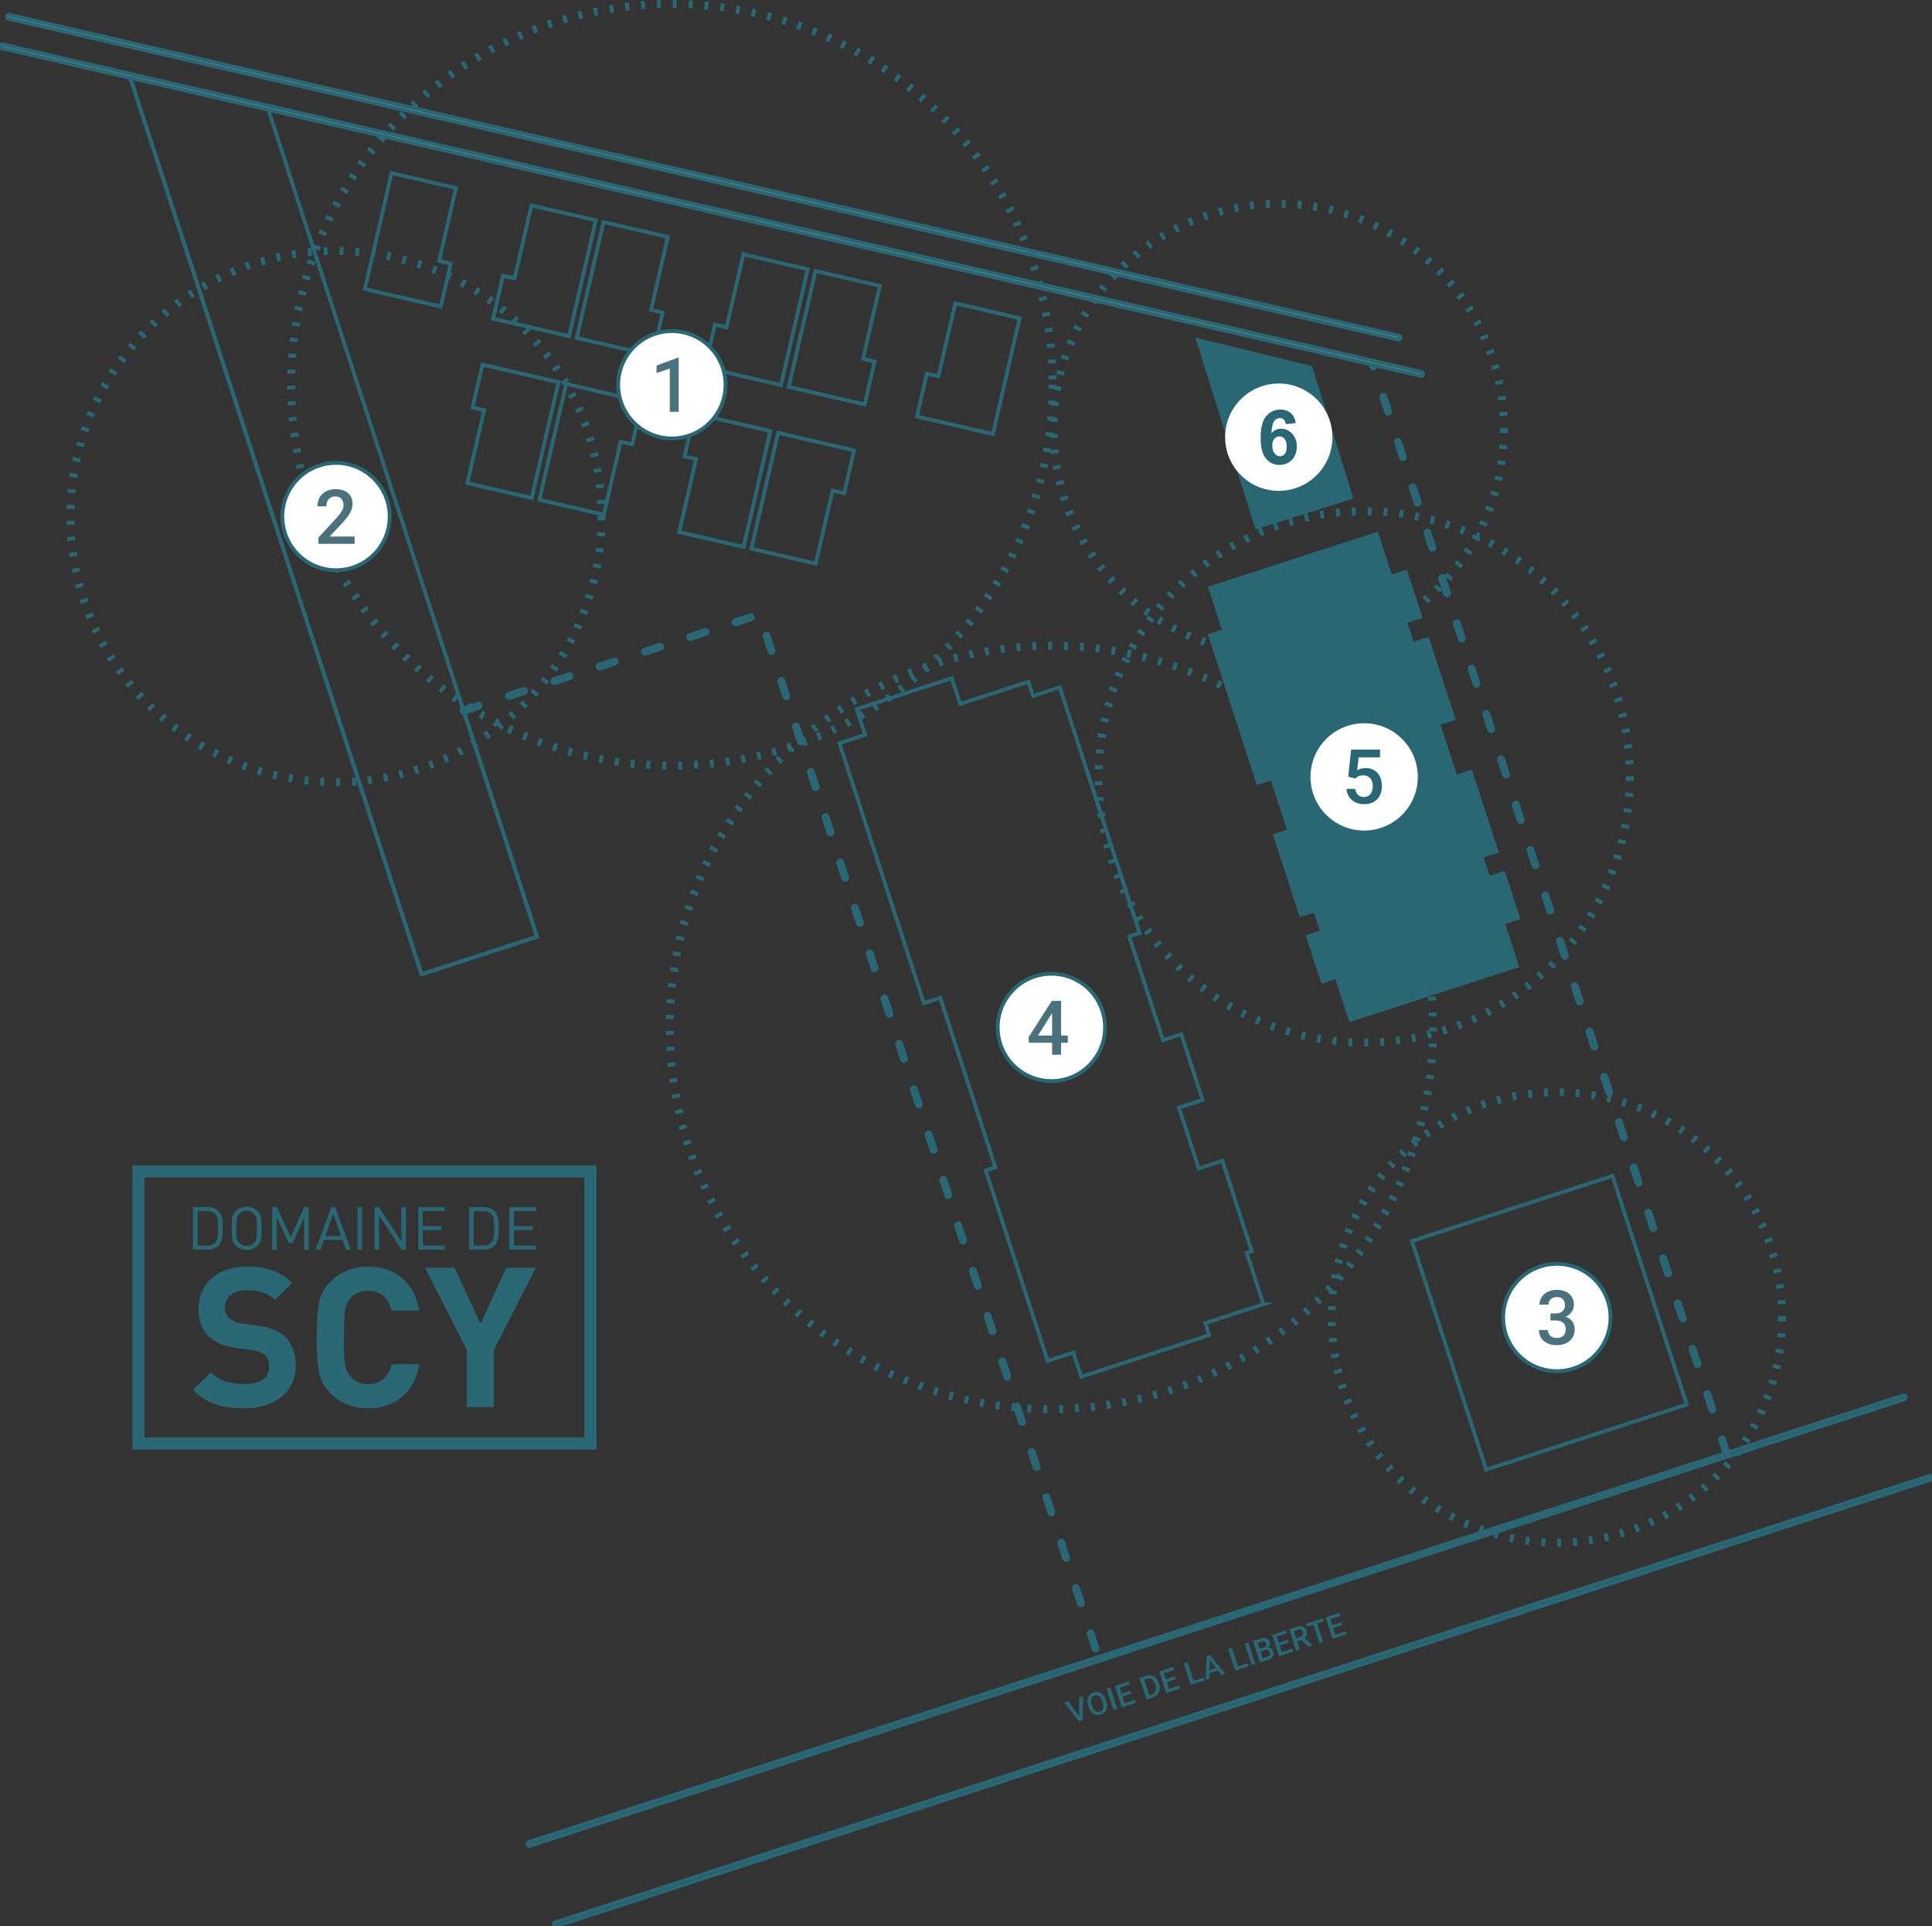 <?xml version="1.0" encoding="UTF-8"?><svg id="Layer_1" xmlns="http://www.w3.org/2000/svg" viewBox="0 0 510.24 508.68"><rect x="0" y="0" width="510.24" height="508.68" fill="#333333" stroke="none"/><polyline points="34.23 19.99 48.22 63.04 111.33 257.28 141.83 247.37 122.44 187.68" fill="none" stroke="#296774" stroke-miterlimit="10"/><polygon points="141.83 247.37 111.33 257.28 34.23 19.99 70.69 28.41 141.83 247.37" fill="none" stroke="#296774" stroke-miterlimit="10"/><path d="M289.35,436.4c-.44,0-.85-.28-1-.73l-1.3-3.99c-.18-.55.12-1.14.67-1.32.55-.18,1.14.12,1.32.67l1.3,3.99c.18.55-.12,1.14-.67,1.32-.11.03-.22.05-.32.05ZM285.46,424.42c-.44,0-.85-.28-1-.73l-1.3-3.99c-.18-.55.12-1.14.67-1.32.55-.18,1.14.12,1.32.67l1.3,3.99c.18.55-.12,1.14-.67,1.32-.11.03-.22.05-.32.05ZM281.57,412.45c-.44,0-.85-.28-1-.73l-1.3-3.99c-.18-.55.12-1.14.67-1.32.55-.18,1.14.12,1.32.67l1.3,3.99c.18.55-.12,1.14-.67,1.32-.11.03-.22.05-.32.05ZM277.68,400.47c-.44,0-.85-.28-1-.73l-1.3-3.99c-.18-.55.12-1.14.67-1.32.55-.18,1.14.12,1.32.67l1.3,3.99c.18.55-.12,1.14-.67,1.32-.11.03-.22.05-.32.05ZM273.79,388.5c-.44,0-.85-.28-1-.73l-1.3-3.99c-.18-.55.12-1.14.67-1.32.55-.18,1.14.12,1.32.67l1.3,3.99c.18.55-.12,1.14-.67,1.32-.11.03-.22.05-.32.05ZM269.9,376.52c-.44,0-.85-.28-1-.73l-1.3-3.99c-.18-.55.12-1.14.67-1.32.55-.18,1.14.12,1.32.67l1.3,3.99c.18.55-.12,1.14-.67,1.32-.11.03-.22.05-.32.05ZM266.01,364.55c-.44,0-.85-.28-1-.73l-1.3-3.99c-.18-.55.12-1.14.67-1.32.55-.18,1.14.12,1.32.67l1.3,3.99c.18.55-.12,1.14-.67,1.32-.11.03-.22.05-.32.05ZM262.12,352.57c-.44,0-.85-.28-1-.73l-1.3-3.99c-.18-.55.12-1.14.67-1.32.55-.18,1.14.12,1.32.67l1.3,3.99c.18.55-.12,1.14-.67,1.32-.11.03-.22.05-.32.05ZM258.23,340.6c-.44,0-.85-.28-1-.73l-1.3-3.99c-.18-.55.12-1.14.67-1.32.55-.18,1.14.12,1.32.67l1.3,3.99c.18.55-.12,1.14-.67,1.32-.11.03-.22.05-.32.05ZM254.34,328.62c-.44,0-.85-.28-1-.73l-1.3-3.99c-.18-.55.12-1.14.67-1.32.55-.18,1.14.12,1.32.67l1.3,3.99c.18.55-.12,1.14-.67,1.32-.11.03-.22.05-.32.05ZM250.44,316.65c-.44,0-.85-.28-1-.73l-1.3-3.99c-.18-.55.12-1.14.67-1.32.55-.18,1.14.12,1.32.67l1.3,3.99c.18.55-.12,1.14-.67,1.32-.11.03-.22.05-.32.05ZM246.55,304.67c-.44,0-.85-.28-1-.73l-1.3-3.99c-.18-.55.12-1.14.67-1.32.55-.18,1.14.12,1.32.67l1.3,3.99c.18.55-.12,1.14-.67,1.32-.11.03-.22.05-.32.05ZM242.66,292.7c-.44,0-.85-.28-1-.73l-1.3-3.99c-.18-.55.12-1.14.67-1.32.55-.18,1.14.12,1.32.67l1.3,3.99c.18.55-.12,1.14-.67,1.32-.11.03-.22.05-.32.05ZM238.77,280.72c-.44,0-.85-.28-1-.73l-1.3-3.99c-.18-.55.12-1.14.67-1.32.55-.18,1.14.12,1.32.67l1.3,3.99c.18.55-.12,1.14-.67,1.32-.11.03-.22.05-.32.05ZM234.88,268.75c-.44,0-.85-.28-1-.73l-1.3-3.99c-.18-.55.12-1.14.67-1.32.55-.18,1.14.12,1.32.67l1.3,3.99c.18.55-.12,1.14-.67,1.32-.11.03-.22.05-.32.05ZM230.99,256.77c-.44,0-.85-.28-1-.73l-1.3-3.99c-.18-.55.12-1.14.67-1.32.55-.18,1.14.12,1.32.67l1.3,3.99c.18.55-.12,1.14-.67,1.32-.11.03-.22.05-.32.05ZM227.1,244.8c-.44,0-.85-.28-1-.73l-1.3-3.99c-.18-.55.12-1.14.67-1.32.55-.18,1.14.12,1.32.67l1.3,3.99c.18.55-.12,1.14-.67,1.32-.11.03-.22.05-.32.05ZM223.21,232.82c-.44,0-.85-.28-1-.73l-1.3-3.99c-.18-.55.12-1.14.67-1.32.55-.18,1.14.12,1.32.67l1.3,3.99c.18.55-.12,1.14-.67,1.32-.11.03-.22.05-.32.05ZM219.32,220.85c-.44,0-.85-.28-1-.73l-1.3-3.99c-.18-.55.12-1.14.67-1.32.55-.18,1.14.12,1.32.67l1.3,3.99c.18.55-.12,1.14-.67,1.32-.11.03-.22.05-.32.05ZM215.43,208.88c-.44,0-.85-.28-1-.73l-1.3-3.99c-.18-.55.12-1.14.67-1.32.55-.18,1.14.12,1.32.67l1.3,3.99c.18.55-.12,1.14-.67,1.32-.11.03-.22.05-.32.05ZM211.54,196.9c-.44,0-.85-.28-1-.73l-1.3-3.99c-.18-.55.12-1.14.67-1.32.55-.18,1.14.12,1.32.67l1.3,3.99c.18.55-.12,1.14-.67,1.32-.11.03-.22.05-.32.05ZM122.44,188.73c-.44,0-.85-.28-1-.73-.18-.55.12-1.14.67-1.32l3.99-1.3c.55-.18,1.14.12,1.32.67.18.55-.12,1.14-.67,1.32l-3.99,1.3c-.11.03-.22.05-.32.05ZM207.64,184.92c-.44,0-.85-.28-1-.73l-1.3-3.99c-.18-.55.12-1.14.67-1.32.55-.18,1.14.12,1.32.67l1.3,3.99c.18.55-.12,1.14-.67,1.32-.11.03-.22.05-.32.05ZM134.41,184.84c-.44,0-.85-.28-1-.73-.18-.55.12-1.14.67-1.32l3.99-1.3c.55-.18,1.14.12,1.32.67.18.55-.12,1.14-.67,1.32l-3.99,1.3c-.11.03-.22.05-.32.05ZM146.39,180.94c-.44,0-.85-.28-1-.73-.18-.55.12-1.14.67-1.32l3.99-1.3c.55-.18,1.14.12,1.32.67.18.55-.12,1.14-.67,1.32l-3.99,1.3c-.11.03-.22.05-.32.05ZM158.36,177.05c-.44,0-.85-.28-1-.73-.18-.55.12-1.14.67-1.32l3.99-1.3c.55-.18,1.14.12,1.32.67.18.55-.12,1.14-.67,1.32l-3.99,1.3c-.11.03-.22.05-.32.05ZM170.34,173.16c-.44,0-.85-.28-1-.73-.18-.55.12-1.14.67-1.32l3.99-1.3c.55-.18,1.14.12,1.32.67.18.55-.12,1.14-.67,1.32l-3.99,1.3c-.11.03-.22.05-.32.05ZM203.75,172.95c-.44,0-.85-.28-1-.73l-1.3-3.99c-.18-.55.12-1.14.67-1.32.55-.18,1.14.12,1.32.67l1.3,3.99c.18.55-.12,1.14-.67,1.32-.11.03-.22.05-.32.05ZM182.31,169.27c-.44,0-.85-.28-1-.73-.18-.55.12-1.14.67-1.32l3.99-1.3c.55-.18,1.14.12,1.32.67.18.55-.12,1.14-.67,1.32l-3.99,1.3c-.11.03-.22.05-.32.05ZM194.29,165.38c-.44,0-.85-.28-1-.73-.18-.55.12-1.14.67-1.32l3.99-1.3c.55-.18,1.14.12,1.32.67.18.55-.12,1.14-.67,1.32l-3.99,1.3c-.11.03-.22.05-.32.05Z" fill="#296774"/><path d="M333.66,344.4l-4.4-13.56,1.33-.43-7.76-23.87-6.25,2.03-5.22-16.08,6.25-2.03-5.63-17.34-4.83,1.57-8.91-27.41,2.74-.89-21.09-64.9-7.06,2.29-1.22-3.75-18.03,5.86-2.21-6.8-25.1,8.16,2.21,6.8-6.79,2.21,22.31,68.65,4.32-1.4,3.67,11.28,7.97,24.52h0l2.91,8.95-2.54.82,8.04,24.74,4.94,15.21,3.36,10.35,6.82-2.21,2.07,6.38,33.79-10.98-1.03-3.18,15.36-4.99ZM275.88,254.55" fill="none" stroke="#296774" stroke-miterlimit="10"/><path d="M456.1,385.22c-.44,0-.85-.28-1-.73l-1.3-3.99c-.18-.55.12-1.14.67-1.32.55-.18,1.14.12,1.32.67l1.3,3.99c.18.55-.12,1.14-.67,1.32-.11.03-.22.05-.32.05ZM452.21,373.24c-.44,0-.85-.28-1-.73l-1.3-3.99c-.18-.55.12-1.14.67-1.32.55-.18,1.14.12,1.32.67l1.3,3.99c.18.55-.12,1.14-.67,1.32-.11.03-.22.05-.32.05ZM448.31,361.27c-.44,0-.85-.28-1-.73l-1.3-3.99c-.18-.55.12-1.14.67-1.32.55-.18,1.14.12,1.32.67l1.3,3.99c.18.55-.12,1.14-.67,1.32-.11.03-.22.05-.32.05ZM444.42,349.29c-.44,0-.85-.28-1-.73l-1.3-3.99c-.18-.55.12-1.14.67-1.32.55-.18,1.14.12,1.32.67l1.3,3.99c.18.55-.12,1.14-.67,1.32-.11.03-.22.05-.32.05ZM440.53,337.32c-.44,0-.85-.28-1-.73l-1.3-3.99c-.18-.55.12-1.14.67-1.32.55-.18,1.14.12,1.32.67l1.3,3.99c.18.55-.12,1.14-.67,1.32-.11.03-.22.05-.32.05ZM436.64,325.34c-.44,0-.85-.28-1-.73l-1.3-3.99c-.18-.55.12-1.14.67-1.32.55-.18,1.14.12,1.32.67l1.3,3.99c.18.55-.12,1.14-.67,1.32-.11.03-.22.05-.32.05ZM432.75,313.37c-.44,0-.85-.28-1-.73l-1.3-3.99c-.18-.55.12-1.14.67-1.32.55-.18,1.14.12,1.32.67l1.3,3.99c.18.55-.12,1.14-.67,1.32-.11.03-.22.05-.32.05ZM428.86,301.39c-.44,0-.85-.28-1-.73l-1.3-3.99c-.18-.55.12-1.14.67-1.32.55-.18,1.14.12,1.32.67l1.3,3.99c.18.55-.12,1.14-.67,1.32-.11.03-.22.05-.32.05ZM424.97,289.42c-.44,0-.85-.28-1-.73l-1.3-3.99c-.18-.55.12-1.14.67-1.32.55-.18,1.14.12,1.32.67l1.3,3.99c.18.55-.12,1.14-.67,1.32-.11.03-.22.05-.32.05ZM421.08,277.45c-.44,0-.85-.28-1-.73l-1.3-3.99c-.18-.55.12-1.14.67-1.32.55-.18,1.14.12,1.32.67l1.3,3.99c.18.55-.12,1.14-.67,1.32-.11.03-.22.05-.32.05ZM417.19,265.47c-.44,0-.85-.28-1-.73l-1.3-3.99c-.18-.55.12-1.14.67-1.32.55-.18,1.14.12,1.32.67l1.3,3.99c.18.55-.12,1.14-.67,1.32-.11.03-.22.05-.32.05ZM413.3,253.5c-.44,0-.85-.28-1-.73l-1.3-3.99c-.18-.55.12-1.14.67-1.32.55-.18,1.14.12,1.32.67l1.3,3.99c.18.55-.12,1.14-.67,1.32-.11.03-.22.05-.32.05ZM409.41,241.52c-.44,0-.85-.28-1-.73l-1.3-3.99c-.18-.55.12-1.14.67-1.32.55-.18,1.14.12,1.32.67l1.3,3.99c.18.55-.12,1.14-.67,1.32-.11.03-.22.05-.32.05ZM405.51,229.55c-.44,0-.85-.28-1-.73l-1.3-3.99c-.18-.55.12-1.14.67-1.32.55-.18,1.14.12,1.32.67l1.3,3.99c.18.55-.12,1.14-.67,1.32-.11.03-.22.05-.32.05ZM401.62,217.57c-.44,0-.85-.28-1-.73l-1.3-3.99c-.18-.55.12-1.14.67-1.32.55-.18,1.14.12,1.32.67l1.3,3.99c.18.55-.12,1.14-.67,1.32-.11.03-.22.05-.32.05ZM397.73,205.6c-.44,0-.85-.28-1-.73l-1.3-3.99c-.18-.55.12-1.14.67-1.32.55-.18,1.14.12,1.32.67l1.3,3.99c.18.55-.12,1.14-.67,1.32-.11.03-.22.05-.32.05ZM393.84,193.62c-.44,0-.85-.28-1-.73l-1.3-3.99c-.18-.55.12-1.14.67-1.32.55-.18,1.14.12,1.32.67l1.3,3.99c.18.55-.12,1.14-.67,1.32-.11.03-.22.05-.32.05ZM389.95,181.65c-.44,0-.85-.28-1-.73l-1.3-3.99c-.18-.55.12-1.14.67-1.32.55-.18,1.14.12,1.32.67l1.3,3.99c.18.55-.12,1.14-.67,1.32-.11.03-.22.05-.32.05ZM386.06,169.67c-.44,0-.85-.28-1-.73l-1.3-3.99c-.18-.55.12-1.14.67-1.32.55-.18,1.14.12,1.32.67l1.3,3.99c.18.55-.12,1.14-.67,1.32-.11.03-.22.05-.32.05ZM382.17,157.7c-.44,0-.85-.28-1-.73l-1.3-3.99c-.18-.55.12-1.14.67-1.32.55-.18,1.14.12,1.32.67l1.3,3.99c.18.55-.12,1.14-.67,1.32-.11.03-.22.05-.32.05ZM378.28,145.72c-.44,0-.85-.28-1-.73l-1.3-3.99c-.18-.55.12-1.14.67-1.32.55-.18,1.14.12,1.32.67l1.3,3.99c.18.55-.12,1.14-.67,1.32-.11.03-.22.05-.32.05ZM374.39,133.75c-.44,0-.85-.28-1-.73l-1.3-3.99c-.18-.55.12-1.14.67-1.32.55-.18,1.14.12,1.32.67l1.3,3.99c.18.55-.12,1.14-.67,1.32-.11.03-.22.05-.32.05ZM370.5,121.77c-.44,0-.85-.28-1-.73l-1.3-3.99c-.18-.55.12-1.14.67-1.32.55-.18,1.14.12,1.32.67l1.3,3.99c.18.55-.12,1.14-.67,1.32-.11.03-.22.05-.32.05ZM366.61,109.8c-.44,0-.85-.28-1-.73l-1.3-3.99c-.18-.55.12-1.14.67-1.32.55-.18,1.14.12,1.32.67l1.3,3.99c.18.55-.12,1.14-.67,1.32-.11.03-.22.05-.32.05ZM362.71,97.82c-.44,0-.85-.28-1-.73l-.33-1.02c-.18-.55.12-1.14.67-1.32.55-.18,1.14.12,1.32.67l.33,1.02c.18.55-.12,1.14-.67,1.32-.11.03-.22.05-.32.05Z" fill="#296774"/><polygon points="375.08 162.85 371.24 151.03 367.24 152.33 363.56 141.01 319.65 155.27 323.33 166.6 319.62 167.81 332.25 206.68 335.96 205.48 340.5 219.45 336.79 220.65 343.59 241.59 347.3 240.39 349.17 246.13 345.46 247.34 349.3 259.16 353.01 257.95 356.7 269.32 400.62 255.05 396.92 243.68 400.92 242.38 397.08 230.57 393.08 231.87 391.21 226.12 395.21 224.82 388.41 203.88 384.41 205.18 379.82 191.04 383.82 189.75 377.01 168.8 373.01 170.1 371.08 164.15 375.08 162.85" fill="#296774" stroke="#296774" stroke-miterlimit="10"/><path d="M360.31,276.36v-2.1c.34,0,.69,0,1.03,0l.03,2.1c-.35,0-.71,0-1.06,0ZM357.12,276.29c-.35-.02-.71-.03-1.06-.05l.12-2.1c.34.02.69.04,1.03.05l-.09,2.1ZM364.57,276.23l-.12-2.09c.34-.02.69-.04,1.03-.07l.16,2.09c-.35.03-.71.05-1.06.07ZM352.88,275.98c-.35-.04-.71-.08-1.06-.12l.25-2.08c.34.04.68.08,1.03.11l-.21,2.09ZM368.81,275.85l-.25-2.08c.34-.04.68-.08,1.02-.13l.28,2.08c-.35.05-.7.09-1.06.13ZM348.66,275.41c-.35-.06-.7-.12-1.05-.18l.37-2.07c.34.06.68.12,1.02.18l-.34,2.07ZM373.02,275.22l-.37-2.07c.34-.06.68-.13,1.01-.19l.4,2.06c-.35.07-.7.13-1.05.2ZM344.48,274.6c-.35-.08-.69-.16-1.04-.24l.5-2.04c.33.08.67.16,1.01.24l-.46,2.05ZM377.19,274.33l-.5-2.04c.34-.08.67-.17,1-.25l.53,2.03c-.34.09-.69.18-1.03.26ZM340.35,273.53c-.34-.1-.68-.2-1.02-.3l.61-2.01c.33.1.66.2.99.3l-.59,2.01ZM381.29,273.2l-.62-2.01c.33-.1.66-.21.99-.31l.65,2c-.34.11-.68.22-1.01.32ZM336.29,272.22c-.34-.12-.67-.24-1-.37l.74-1.97c.32.12.65.24.97.36l-.71,1.98ZM385.32,271.82l-.74-1.96c.32-.12.64-.24.96-.37l.77,1.95c-.33.13-.66.26-.99.38ZM332.32,270.66c-.33-.14-.65-.28-.98-.43l.85-1.92c.32.14.63.28.95.41l-.82,1.93ZM389.25,270.21l-.86-1.92c.31-.14.63-.28.94-.43l.88,1.9c-.32.15-.64.3-.96.44ZM328.45,268.87c-.32-.16-.64-.32-.95-.48l.97-1.86c.31.16.61.32.92.47l-.94,1.88ZM393.08,268.36l-.97-1.86c.3-.16.61-.32.91-.48l1,1.85c-.31.17-.62.33-.94.5ZM324.69,266.84c-.31-.18-.61-.36-.92-.54l1.08-1.8c.3.18.59.35.89.52l-1.05,1.82ZM396.79,266.29l-1.08-1.8c.3-.18.59-.36.88-.54l1.1,1.78c-.3.19-.6.37-.91.55ZM321.07,264.6c-.3-.2-.59-.39-.89-.59l1.18-1.73c.28.19.57.39.86.58l-1.16,1.75ZM400.37,264l-1.19-1.73c.28-.19.57-.39.85-.59l1.21,1.71c-.29.2-.58.41-.87.61ZM317.58,262.14c-.28-.21-.57-.43-.85-.65l1.28-1.66c.27.21.55.42.82.63l-1.26,1.68ZM403.81,261.49l-1.29-1.66c.27-.21.54-.42.81-.64l1.31,1.64c-.28.22-.56.44-.84.66ZM314.25,259.49c-.27-.23-.54-.46-.81-.69l1.38-1.58c.26.23.52.45.78.67l-1.36,1.6ZM407.1,258.79l-1.38-1.58c.26-.23.52-.46.77-.69l1.4,1.56c-.26.24-.53.47-.8.71ZM311.09,256.64c-.26-.25-.51-.49-.76-.74l1.47-1.49c.25.24.49.48.74.72l-1.45,1.52ZM410.22,255.9l-1.47-1.5c.25-.24.49-.48.73-.73l1.49,1.47c-.25.25-.5.5-.75.75ZM308.1,253.61c-.24-.26-.48-.52-.72-.78l1.56-1.41c.23.26.46.51.7.76l-1.54,1.43ZM413.16,252.82l-1.56-1.4c.23-.26.46-.51.69-.77l1.58,1.38c-.23.27-.47.53-.71.8ZM305.29,250.4c-.23-.27-.45-.55-.67-.83l1.64-1.31c.21.27.43.54.65.8l-1.62,1.33ZM415.92,249.57l-1.64-1.31c.22-.27.43-.54.64-.81l1.66,1.29c-.22.28-.44.56-.66.84ZM302.69,247.04c-.21-.29-.41-.57-.62-.86l1.71-1.21c.2.28.4.56.6.84l-1.7,1.24ZM418.48,246.17l-1.72-1.21c.2-.28.4-.57.59-.85l1.73,1.18c-.2.29-.4.58-.61.88ZM300.29,243.53c-.19-.3-.38-.6-.57-.9l1.78-1.1c.18.29.36.58.55.87l-1.77,1.13ZM420.83,242.61l-1.78-1.11c.18-.29.36-.59.54-.88l1.8,1.08c-.18.31-.37.61-.56.91ZM298.1,239.88c-.17-.31-.34-.62-.51-.93l1.85-1c.16.3.33.6.5.9l-1.83,1.02ZM422.97,238.92l-1.85-.99c.16-.3.33-.61.49-.92l1.86.97c-.16.32-.33.63-.5.94ZM296.14,236.11c-.15-.32-.31-.64-.45-.96l1.9-.89c.14.31.29.62.44.93l-1.89.91ZM424.88,235.11l-1.9-.88c.15-.31.29-.63.43-.94l1.92.86c-.14.32-.29.65-.44.97ZM294.4,232.24c-.13-.33-.27-.66-.4-.99l1.95-.77c.13.32.26.64.39.96l-1.94.8ZM426.56,231.18l-1.95-.77c.13-.32.25-.64.37-.97l1.96.74c-.13.33-.25.67-.38,1ZM292.9,228.25c-.11-.34-.23-.67-.34-1.01l2-.65c.11.33.22.65.33.98l-1.99.68ZM428,227.16l-2-.65c.11-.33.21-.66.31-.99l2.01.62c-.11.34-.21.68-.32,1.02ZM291.65,224.18c-.09-.34-.19-.68-.28-1.03l2.03-.53c.09.33.18.67.27,1l-2.02.56ZM429.19,223.07l-2.03-.53c.09-.33.17-.67.25-1l2.04.5c-.08.35-.17.69-.26,1.03ZM290.63,220.05c-.07-.35-.14-.69-.21-1.04l2.06-.41c.07.34.14.68.21,1.01l-2.05.44ZM430.14,218.92l-2.06-.4c.07-.34.13-.68.19-1.01l2.07.37c-.06.35-.13.7-.2,1.05ZM289.87,215.86c-.05-.35-.1-.7-.15-1.05l2.08-.28c.05.34.1.68.15,1.02l-2.08.31ZM430.83,214.72l-2.08-.28c.05-.34.09-.68.13-1.02l2.08.25c-.04.35-.09.71-.13,1.06ZM289.37,211.63c-.03-.35-.06-.71-.09-1.06l2.09-.16c.03.34.05.69.09,1.03l-2.09.19ZM431.27,210.48l-2.09-.16c.03-.34.05-.69.07-1.03l2.09.12c-.02.36-.04.71-.07,1.06ZM289.11,207.38c-.01-.35-.02-.71-.02-1.06l2.1-.03c0,.34.01.69.02,1.03l-2.1.06ZM431.46,206.23l-2.1-.03c0-.34,0-.69,0-1.03v-.18h2.1s0,.18,0,.18c0,.35,0,.71,0,1.06ZM291.2,203.18l-2.1-.06c0-.36.02-.71.04-1.06l2.1.09c-.01.34-.03.69-.04,1.03ZM429.29,201.88c-.02-.34-.03-.69-.06-1.03l2.09-.13c.02.35.04.71.06,1.06l-2.1.1ZM291.44,199.06l-2.09-.18c.03-.35.06-.71.1-1.06l2.09.22c-.04.34-.07.68-.1,1.03ZM428.97,197.76c-.04-.34-.08-.68-.12-1.03l2.08-.25c.04.35.08.71.12,1.06l-2.09.22ZM291.92,194.95l-2.08-.31c.05-.35.11-.7.16-1.05l2.07.34c-.06.34-.11.68-.16,1.02ZM428.41,193.67c-.06-.34-.12-.68-.18-1.02l2.06-.38c.06.35.13.7.18,1.05l-2.07.35ZM292.65,190.88l-2.05-.43c.07-.35.15-.69.23-1.04l2.05.46c-.08.34-.15.67-.22,1.01ZM427.61,189.61c-.08-.34-.16-.67-.24-1l2.04-.5c.08.34.17.69.25,1.04l-2.05.47ZM293.62,186.87l-2.02-.55c.09-.34.19-.68.29-1.03l2.02.59c-.1.33-.19.66-.28.99ZM426.56,185.62c-.1-.33-.2-.66-.3-.99l2-.62c.11.34.21.68.31,1.02l-2.01.59ZM294.83,182.92l-1.99-.68c.11-.34.23-.67.35-1.01l1.98.7c-.12.33-.23.65-.34.98ZM425.28,181.69c-.12-.32-.24-.65-.36-.97l1.96-.74c.13.33.25.67.37,1l-1.97.71ZM296.28,179.04l-1.94-.79c.13-.33.27-.66.41-.99l1.93.82c-.14.32-.27.64-.4.96ZM423.76,177.86c-.14-.32-.27-.63-.41-.94l1.92-.86c.14.32.29.65.43.97l-1.93.83ZM297.97,175.25l-1.89-.91c.15-.32.31-.64.47-.96l1.88.94c-.15.31-.31.62-.46.93ZM422.02,174.12c-.15-.31-.31-.61-.47-.92l1.86-.97c.16.31.33.63.48.94l-1.87.94ZM299.87,171.58l-1.83-1.02c.17-.31.35-.62.53-.93l1.82,1.05c-.17.3-.34.6-.51.9ZM420.05,170.49c-.17-.3-.35-.59-.52-.89l1.8-1.08c.18.3.36.61.54.91l-1.81,1.05ZM301.99,168.02l-1.77-1.13c.19-.3.38-.6.58-.89l1.75,1.15c-.19.29-.38.58-.56.87ZM417.87,166.99c-.19-.29-.38-.57-.58-.86l1.73-1.19c.2.29.4.58.59.88l-1.75,1.16ZM304.32,164.6l-1.7-1.23c.21-.29.42-.57.63-.86l1.68,1.26c-.21.28-.41.55-.61.83ZM415.49,163.62c-.21-.27-.42-.55-.63-.82l1.66-1.29c.22.28.43.56.65.85l-1.68,1.26ZM306.85,161.33l-1.62-1.33c.23-.27.45-.55.68-.82l1.6,1.36c-.22.26-.44.53-.66.79ZM412.9,160.4c-.22-.26-.45-.52-.68-.78l1.58-1.38c.23.27.47.54.7.8l-1.6,1.36ZM309.57,158.22l-1.54-1.43c.24-.26.48-.52.73-.78l1.52,1.45c-.24.25-.47.5-.71.75ZM410.13,157.33c-.24-.25-.48-.5-.72-.74l1.49-1.48c.25.25.5.51.74.76l-1.51,1.45ZM312.47,155.27l-1.45-1.52c.26-.25.51-.49.77-.73l1.43,1.54c-.25.23-.5.47-.75.71ZM407.18,154.44c-.25-.23-.51-.47-.76-.7l1.4-1.56c.26.24.53.48.79.72l-1.42,1.54ZM315.54,152.5l-1.36-1.6c.27-.23.54-.46.82-.68l1.34,1.62c-.27.22-.53.44-.79.66ZM404.07,151.72c-.27-.22-.53-.43-.8-.65l1.31-1.64c.28.22.55.44.83.67l-1.33,1.62ZM318.76,149.92l-1.26-1.68c.28-.21.57-.42.86-.63l1.23,1.7c-.28.2-.55.41-.83.61ZM400.79,149.19c-.28-.2-.56-.4-.84-.6l1.21-1.72c.29.2.58.41.87.62l-1.23,1.7ZM322.13,147.54l-1.16-1.75c.29-.2.59-.39.89-.58l1.14,1.76c-.29.19-.58.37-.87.56ZM397.37,146.86c-.29-.19-.58-.37-.88-.55l1.1-1.79c.3.19.6.38.9.57l-1.13,1.77ZM325.64,145.36l-1.05-1.81c.31-.18.61-.35.92-.53l1.03,1.83c-.3.17-.6.34-.89.51ZM393.82,144.75c-.3-.17-.61-.33-.91-.5l.99-1.85c.31.17.63.34.94.51l-1.02,1.83ZM329.27,143.4l-.94-1.87c.32-.16.63-.32.95-.47l.92,1.89c-.31.15-.62.3-.92.46ZM390.14,142.84c-.31-.15-.62-.3-.94-.44l.88-1.9c.32.15.65.3.97.45l-.91,1.89ZM333,141.66l-.83-1.93c.32-.14.65-.28.98-.41l.8,1.94c-.32.13-.63.26-.95.4ZM386.36,141.16c-.32-.13-.64-.26-.96-.38l.76-1.96c.33.13.66.26.99.4l-.79,1.94ZM336.84,140.14l-.71-1.97c.33-.12.67-.24,1-.35l.68,1.98c-.33.11-.65.23-.97.34ZM382.48,139.71c-.33-.11-.66-.22-.98-.32l.64-2c.34.11.68.22,1.02.34l-.67,1.99ZM340.77,138.86l-.59-2.01c.34-.1.68-.2,1.02-.29l.56,2.02c-.33.09-.66.19-.99.28ZM378.52,138.5c-.33-.09-.67-.18-1-.26l.52-2.03c.34.09.69.18,1.03.27l-.55,2.02ZM344.77,137.81l-.47-2.05c.35-.08.69-.16,1.04-.23l.44,2.05c-.34.07-.67.15-1.01.22ZM374.5,137.54c-.34-.07-.67-.14-1.01-.2l.4-2.06c.35.07.7.14,1.04.21l-.43,2.05ZM348.82,137.01l-.34-2.07c.35-.06.7-.11,1.05-.17l.31,2.07c-.34.05-.68.11-1.02.16ZM370.44,136.81c-.34-.05-.68-.1-1.02-.14l.28-2.08c.35.05.7.1,1.05.15l-.3,2.08ZM352.92,136.45l-.22-2.09c.35-.04.71-.07,1.06-.1l.19,2.09c-.34.03-.69.06-1.03.1ZM366.33,136.33c-.34-.03-.69-.06-1.03-.08l.15-2.09c.35.03.71.05,1.06.08l-.18,2.09ZM357.04,136.14l-.1-2.1c.35-.02.71-.03,1.06-.04l.07,2.1c-.35.01-.69.02-1.03.04ZM362.21,136.09c-.34,0-.69-.02-1.04-.02l.03-2.1c.35,0,.71.01,1.06.02l-.06,2.1Z" fill="#296774"/><line x1="290.24" y1="438.06" x2="456.1" y2="384.17" fill="#c9c9c8" stroke="#296774" stroke-miterlimit="10"/><rect x="381.34" y="317.57" width="55.68" height="63.48" transform="translate(-87.91 143.54) rotate(-18)" fill="none" stroke="#296774" stroke-miterlimit="10"/><path d="M139.85,487.45c-.22,0-.43-.14-.5-.36-.09-.28.06-.57.34-.66l362.97-117.93c.28-.09.57.06.66.34s-.06.57-.34.66l-362.97,117.93c-.05.02-.11.03-.16.03Z" fill="none" stroke="#296774" stroke-miterlimit="10"/><path d="M146.75,508.68c-.22,0-.43-.14-.5-.36-.09-.28.06-.57.34-.66l362.97-117.93c.28-.09.57.06.66.34s-.06.57-.34.66l-362.97,117.93c-.05.02-.11.03-.16.03Z" fill="none" stroke="#296774" stroke-miterlimit="10"/><path d="M411.25,408.45v-2.1c.34,0,.69,0,1.03-.01l.04,2.1c-.36,0-.71.01-1.07.01ZM408.05,408.38c-.36-.02-.71-.04-1.07-.06l.14-2.09c.34.02.68.04,1.03.06l-.11,2.1ZM415.52,408.3l-.15-2.09c.34-.02.69-.05,1.03-.08l.18,2.09c-.35.03-.71.06-1.06.09ZM403.8,408.01c-.35-.04-.71-.09-1.06-.14l.29-2.08c.34.05.68.09,1.02.13l-.25,2.08ZM419.76,407.85l-.3-2.08c.34-.05.68-.1,1.02-.15l.33,2.07c-.35.06-.7.11-1.05.16ZM399.58,407.35c-.35-.07-.7-.14-1.05-.21l.43-2.05c.34.07.67.14,1.01.2l-.4,2.06ZM423.96,407.1l-.44-2.05c.34-.07.67-.15,1.01-.23l.48,2.04c-.35.08-.69.16-1.04.23ZM395.42,406.39c-.34-.09-.69-.19-1.03-.29l.58-2.02c.33.1.66.19.99.28l-.54,2.03ZM428.1,406.05l-.58-2.02c.33-.1.66-.19.99-.3l.62,2c-.34.11-.68.21-1.02.31ZM391.34,405.13c-.34-.12-.68-.24-1.01-.36l.72-1.97c.32.12.65.23.97.35l-.69,1.98ZM432.16,404.71l-.73-1.97c.32-.12.64-.24.96-.37l.76,1.96c-.33.13-.66.26-1,.38ZM387.35,403.59c-.33-.14-.65-.28-.98-.43l.86-1.92c.31.14.63.28.95.42l-.83,1.93ZM436.1,403.1l-.87-1.91c.31-.14.62-.29.93-.43l.9,1.9c-.32.15-.64.3-.96.45ZM383.48,401.77c-.32-.16-.63-.33-.95-.5l.99-1.85c.3.16.61.32.91.48l-.96,1.87ZM439.92,401.2l-1-1.84c.3-.16.6-.33.9-.5l1.03,1.83c-.31.17-.62.35-.93.51ZM379.75,399.68c-.31-.18-.61-.37-.91-.56l1.12-1.77c.29.18.58.36.88.54l-1.09,1.79ZM443.59,399.04l-1.12-1.77c.29-.18.58-.37.86-.56l1.16,1.75c-.3.2-.59.39-.89.58ZM376.18,397.33c-.29-.21-.58-.41-.87-.63l1.24-1.69c.28.2.56.4.84.6l-1.21,1.71ZM447.11,396.63l-1.25-1.69c.28-.2.55-.41.82-.62l1.28,1.67c-.28.22-.57.43-.85.64ZM372.79,394.74c-.28-.23-.55-.45-.82-.69l1.36-1.6c.26.22.53.44.79.66l-1.33,1.62ZM450.45,393.98l-1.36-1.59c.26-.22.52-.45.78-.68l1.39,1.57c-.27.24-.53.47-.8.7ZM369.58,391.91c-.26-.24-.52-.49-.77-.74l1.47-1.5c.25.24.49.48.74.71l-1.44,1.52ZM453.6,391.09l-1.47-1.5c.24-.24.49-.48.73-.73l1.5,1.47c-.25.25-.5.51-.76.76ZM366.58,388.87c-.24-.26-.48-.53-.72-.79l1.57-1.39c.23.26.46.51.69.76l-1.54,1.42ZM456.53,388l-1.57-1.39c.23-.26.45-.52.68-.78l1.6,1.36c-.23.27-.46.54-.7.81ZM363.81,385.63c-.22-.28-.44-.56-.66-.84l1.66-1.28c.21.27.42.54.64.81l-1.64,1.31ZM459.25,384.7l-1.67-1.28c.21-.27.42-.55.62-.82l1.69,1.25c-.21.29-.43.57-.64.85ZM361.27,382.21c-.2-.29-.4-.59-.6-.88l1.75-1.16c.19.29.38.57.58.85l-1.73,1.19ZM461.73,381.22l-1.75-1.15c.19-.29.38-.58.56-.87l1.77,1.13c-.19.3-.38.6-.58.9ZM358.97,378.61c-.18-.31-.36-.61-.53-.92l1.83-1.03c.17.3.34.59.51.89l-1.81,1.07ZM463.95,377.57l-1.83-1.03c.17-.3.33-.6.5-.9l1.85,1c-.17.31-.34.63-.52.94ZM356.94,374.87c-.16-.32-.31-.64-.47-.96l1.89-.9c.15.31.3.62.45.92l-1.88.93ZM465.92,373.77l-1.9-.9c.15-.31.29-.62.43-.94l1.91.86c-.15.33-.3.65-.45.97ZM355.18,370.99c-.14-.33-.27-.66-.4-.99l1.95-.77c.13.32.25.64.38.96l-1.94.8ZM467.61,369.84l-1.96-.76c.12-.32.25-.64.37-.97l1.97.73c-.12.34-.25.67-.38,1ZM353.69,366.98c-.11-.34-.22-.68-.33-1.02l2-.63c.1.33.21.66.32.98l-1.99.66ZM469.02,365.8l-2.01-.62c.1-.33.2-.66.3-.99l2.02.58c-.1.34-.2.68-.31,1.02ZM352.49,362.89c-.09-.34-.17-.69-.25-1.04l2.04-.48c.08.33.16.67.25,1l-2.03.52ZM470.13,361.68l-2.04-.47c.08-.34.15-.67.22-1.01l2.05.44c-.07.35-.15.7-.23,1.04ZM351.59,358.71c-.06-.35-.12-.7-.18-1.05l2.07-.34c.05.34.11.68.17,1.02l-2.07.37ZM470.95,357.49l-2.07-.33c.05-.34.1-.68.15-1.02l2.08.29c-.05.35-.1.7-.16,1.06ZM350.98,354.49c-.04-.35-.07-.71-.11-1.06l2.09-.19c.03.34.07.68.1,1.03l-2.09.23ZM471.47,353.25l-2.09-.18c.03-.34.06-.68.08-1.03l2.09.15c-.02.36-.05.71-.08,1.06ZM350.67,350.23c-.01-.35-.02-.71-.03-1.06l2.1-.04c0,.34.02.69.03,1.03l-2.1.08ZM471.69,348.99l-2.1-.04c0-.34,0-.69,0-1.03v-.34s2.1-.01,2.1-.01v.36c0,.36,0,.71,0,1.07ZM352.76,346.03l-2.1-.07c.01-.36.03-.71.04-1.07l2.1.1c-.02.34-.03.69-.04,1.03ZM469.5,344.48c-.02-.34-.04-.69-.07-1.03l2.09-.16c.03.35.05.71.07,1.07l-2.09.12ZM353.03,341.92l-2.09-.21c.04-.35.08-.71.12-1.06l2.08.25c-.04.34-.08.68-.11,1.02ZM469.12,340.38c-.04-.34-.09-.68-.14-1.02l2.08-.31c.05.35.1.7.15,1.06l-2.08.27ZM353.59,337.84l-2.07-.36c.06-.35.13-.7.19-1.05l2.06.4c-.06.34-.13.67-.19,1.01ZM468.45,336.32c-.07-.34-.14-.67-.21-1.01l2.05-.45c.08.35.15.69.22,1.04l-2.06.42ZM354.44,333.81l-2.04-.51c.09-.35.17-.69.27-1.03l2.03.54c-.09.33-.17.66-.26,1ZM467.49,332.31c-.09-.33-.19-.66-.28-.99l2.01-.6c.1.34.2.68.29,1.03l-2.02.56ZM355.58,329.84l-2-.65c.11-.34.22-.68.34-1.02l1.98.69c-.11.33-.22.65-.33.98ZM466.25,328.38c-.11-.32-.23-.65-.35-.97l1.96-.74c.13.33.25.67.37,1l-1.98.7ZM356.99,325.96l-1.94-.79c.13-.33.27-.66.41-.99l1.93.82c-.14.32-.27.63-.4.95ZM464.74,324.55c-.14-.31-.28-.63-.42-.94l1.91-.87c.15.32.29.65.43.97l-1.92.84ZM358.68,322.2l-1.88-.93c.16-.32.32-.64.48-.96l1.87.96c-.16.31-.31.61-.46.92ZM462.96,320.84c-.16-.3-.32-.61-.48-.91l1.84-1.01c.17.31.34.62.5.94l-1.86.97ZM360.63,318.56l-1.81-1.06c.18-.31.36-.61.55-.92l1.79,1.09c-.18.29-.35.59-.53.89ZM460.93,317.27c-.18-.29-.36-.58-.55-.87l1.77-1.13c.19.3.38.6.57.9l-1.79,1.1ZM362.83,315.07l-1.73-1.18c.2-.29.4-.59.61-.88l1.71,1.21c-.2.28-.39.56-.59.85ZM458.64,313.84c-.2-.28-.4-.56-.61-.83l1.68-1.26c.21.28.42.57.63.86l-1.7,1.22ZM365.27,311.74l-1.65-1.3c.22-.28.44-.56.67-.83l1.63,1.33c-.22.27-.43.53-.65.81ZM456.12,310.59c-.22-.26-.44-.53-.67-.79l1.59-1.37c.23.27.46.54.69.81l-1.61,1.34ZM367.94,308.6l-1.55-1.41c.24-.26.48-.52.73-.78l1.53,1.44c-.24.25-.47.5-.7.76ZM453.38,307.51c-.24-.25-.48-.49-.72-.74l1.49-1.48c.25.25.5.51.74.76l-1.51,1.45ZM370.81,305.65l-1.45-1.52c.26-.25.52-.49.78-.73l1.42,1.54c-.25.23-.5.47-.75.7ZM450.43,304.64c-.25-.23-.51-.46-.77-.69l1.38-1.58c.27.23.53.47.8.71l-1.41,1.55ZM373.89,302.91l-1.34-1.62c.27-.23.55-.45.83-.67l1.31,1.64c-.27.21-.53.43-.8.65ZM447.28,301.97c-.27-.21-.54-.42-.82-.63l1.27-1.67c.28.22.57.43.84.65l-1.3,1.65ZM377.15,300.39l-1.22-1.71c.29-.21.58-.41.87-.61l1.19,1.73c-.28.2-.56.39-.84.59ZM443.95,299.54c-.28-.19-.57-.38-.86-.57l1.15-1.76c.3.2.6.39.89.59l-1.18,1.74ZM380.58,298.11l-1.1-1.79c.3-.19.61-.37.91-.55l1.07,1.81c-.29.17-.59.35-.88.53ZM440.46,297.34c-.3-.17-.6-.34-.9-.51l1.02-1.83c.31.17.62.35.93.53l-1.05,1.82ZM384.16,296.08l-.97-1.86c.31-.16.63-.33.95-.49l.94,1.88c-.31.15-.61.31-.91.47ZM436.81,295.4c-.31-.15-.62-.3-.93-.45l.89-1.9c.32.15.65.3.97.46l-.92,1.88ZM387.87,294.31l-.84-1.92c.33-.14.65-.28.98-.42l.8,1.94c-.32.13-.63.26-.94.4ZM433.04,293.72c-.32-.13-.64-.26-.96-.38l.75-1.96c.33.13.67.26,1,.39l-.79,1.94ZM391.7,292.8l-.7-1.98c.34-.12.67-.23,1.01-.35l.66,1.99c-.33.11-.65.22-.97.33ZM429.16,292.31c-.33-.11-.66-.21-.99-.31l.61-2.01c.34.1.68.21,1.02.32l-.65,2ZM395.63,291.57l-.56-2.02c.34-.09.69-.19,1.03-.27l.52,2.03c-.33.09-.66.17-.99.26ZM425.2,291.18c-.33-.08-.67-.16-1-.24l.47-2.05c.35.08.69.16,1.04.25l-.5,2.04ZM399.64,290.62l-.41-2.06c.35-.07.7-.14,1.05-.2l.38,2.06c-.34.06-.68.13-1.01.19ZM421.16,290.33c-.34-.06-.68-.11-1.02-.17l.32-2.07c.35.05.7.11,1.05.17l-.36,2.07ZM403.71,289.95l-.26-2.08c.35-.04.71-.09,1.06-.13l.23,2.09c-.34.04-.68.08-1.02.12ZM417.08,289.78c-.34-.03-.68-.07-1.02-.09l.17-2.09c.36.03.71.06,1.07.1l-.21,2.09ZM407.81,289.58l-.12-2.1c.35-.02.71-.04,1.07-.05l.08,2.1c-.34.01-.69.03-1.03.05ZM412.97,289.51c-.34-.01-.69-.02-1.03-.02l.03-2.1c.36,0,.71.01,1.07.02l-.06,2.1Z" fill="#296774"/><polygon points="120.42 49.65 115.97 68.92 119.03 69.63 116.42 80.95 113.36 80.25 99.42 77.03 96.36 76.32 103.42 45.72 120.42 49.65" fill="none" stroke="#296774" stroke-miterlimit="10"/><polygon points="140.35 54.25 135.9 73.52 132.84 72.81 130.23 84.14 133.29 84.85 147.23 88.07 150.28 88.77 157.35 58.17 140.35 54.25" fill="none" stroke="#296774" stroke-miterlimit="10"/><polygon points="176.39 62.57 171.94 81.84 175 82.55 172.39 93.88 169.33 93.17 155.39 89.95 152.33 89.24 159.39 58.65 176.39 62.57" fill="none" stroke="#296774" stroke-miterlimit="10"/><polygon points="159.46 135.91 163.91 116.64 166.97 117.35 169.58 106.02 166.52 105.31 152.59 102.1 149.53 101.39 142.46 131.99 159.46 135.91" fill="none" stroke="#296774" stroke-miterlimit="10"/><polygon points="123.42 127.59 127.87 108.32 124.81 107.62 127.42 96.29 130.48 96.99 144.42 100.21 147.48 100.92 140.42 131.52 123.42 127.59" fill="none" stroke="#296774" stroke-miterlimit="10"/><line x1="362.38" y1="95.76" x2="34.23" y2="19.99" fill="#c9c9c8" stroke="#296774" stroke-miterlimit="10"/><polygon points="196.32 67.17 191.87 86.44 188.81 85.74 186.2 97.06 189.26 97.77 203.2 100.99 206.26 101.69 213.32 71.1 196.32 67.17" fill="none" stroke="#296774" stroke-miterlimit="10"/><polygon points="232.36 75.49 227.92 94.76 230.98 95.47 228.36 106.8 225.3 106.09 211.36 102.87 208.3 102.17 215.37 71.57 232.36 75.49" fill="none" stroke="#296774" stroke-miterlimit="10"/><polygon points="252.29 80.09 247.84 99.36 244.78 98.66 242.17 109.99 245.23 110.69 259.17 113.91 262.23 114.62 269.29 84.02 252.29 80.09" fill="none" stroke="#296774" stroke-miterlimit="10"/><polygon points="215.43 148.83 219.88 129.56 222.94 130.27 225.56 118.94 222.5 118.24 208.56 115.02 205.5 114.31 198.43 144.91 215.43 148.83" fill="none" stroke="#296774" stroke-miterlimit="10"/><polygon points="179.39 140.51 183.84 121.24 180.78 120.54 183.39 109.21 186.45 109.92 200.39 113.13 203.45 113.84 196.39 144.44 179.39 140.51" fill="none" stroke="#296774" stroke-miterlimit="10"/><path d="M369.38,89.69s-.08,0-.12-.01L2.21,4.93c-.28-.07-.46-.35-.39-.63.07-.28.35-.46.63-.39l367.05,84.74c.28.07.46.35.39.63-.06.24-.27.41-.51.41Z" fill="#c9c9c8" stroke="#296774" stroke-miterlimit="10"/><path d="M375.29,99.26s-.08,0-.12-.01L.41,12.72c-.28-.07-.46-.35-.39-.63.07-.28.35-.46.63-.39l374.76,86.52c.28.07.46.35.39.63-.06.24-.27.41-.51.41Z" fill="#c9c9c8" stroke="#296774" stroke-miterlimit="10"/><path d="M175.94,203.21c-.35,0-.71-.01-1.06-.02l.05-2.1c.35,0,.69.01,1.04.02l-.03,2.1ZM179.12,203.21l-.03-2.1c.35,0,.69-.01,1.04-.02l.06,2.1c-.35,0-.7.02-1.06.02ZM171.7,203.06c-.35-.02-.71-.04-1.06-.06l.14-2.09c.34.02.69.04,1.04.06l-.12,2.1ZM183.35,203.05l-.12-2.1c.35-.02.69-.04,1.04-.06l.14,2.09c-.35.02-.7.05-1.06.07ZM167.48,202.74c-.35-.03-.7-.07-1.05-.11l.22-2.09c.34.04.69.07,1.03.11l-.2,2.09ZM187.58,202.72l-.21-2.09,1.03-.11.23,2.09-1.05.11ZM163.27,202.24c-.35-.05-.7-.1-1.05-.15l.31-2.07c.34.05.68.1,1.03.15l-.29,2.08ZM191.79,202.22l-.29-2.08,1.03-.15.31,2.07-1.05.15ZM159.08,201.57l-1.04-.2.4-2.06,1.02.19-.38,2.06ZM195.97,201.54l-.38-2.06c.34-.06.68-.13,1.02-.19l.4,2.06c-.35.07-.69.13-1.04.2ZM154.93,200.72l-1.03-.24.48-2.04,1.01.23-.46,2.05ZM200.13,200.68l-.47-2.05c.34-.08.67-.16,1.01-.24l.49,2.04c-.34.08-.69.16-1.03.24ZM150.81,199.7l-1.02-.28.57-2.02,1,.28-.55,2.02ZM204.24,199.65l-.55-2.02,1-.28.57,2.02-1.02.28ZM146.74,198.5c-.34-.11-.68-.22-1.01-.33l.66-1.99c.33.11.66.22.99.32l-.63,2ZM208.3,198.45l-.63-2c.33-.1.66-.21.99-.32l.66,1.99c-.34.11-.67.22-1.01.33ZM142.71,197.13c-.33-.12-.67-.24-1-.37l.74-1.96c.32.12.65.24.98.36l-.72,1.97ZM212.32,197.08l-.72-1.97c.32-.12.65-.24.97-.36l.74,1.96c-.33.13-.66.25-.99.37ZM138.75,195.59c-.33-.14-.66-.27-.98-.41l.82-1.93c.32.14.64.27.96.4l-.8,1.94ZM216.27,195.54l-.81-1.94.95-.4.82,1.93-.97.41ZM134.85,193.89c-.32-.15-.64-.3-.96-.45l.9-1.9c.31.15.63.3.94.44l-.88,1.9ZM220.14,193.84l-.89-1.9.94-.44.9,1.89-.95.45ZM131.03,192.03c-.32-.16-.63-.33-.94-.49l.98-1.86c.31.16.61.32.92.48l-.96,1.87ZM223.94,191.98l-.96-1.86c.31-.16.61-.32.92-.48l.98,1.85c-.31.16-.62.33-.94.49ZM127.3,190.01c-.31-.18-.61-.35-.92-.53l1.06-1.81c.3.17.6.35.9.52l-1.04,1.82ZM227.66,189.97l-1.04-1.82c.3-.17.6-.34.9-.52l1.06,1.81c-.3.18-.61.35-.92.53ZM123.65,187.83c-.3-.19-.6-.38-.9-.57l1.13-1.77c.29.19.58.37.88.55l-1.11,1.78ZM231.29,187.8l-1.11-1.78.88-.55,1.13,1.77-.89.57ZM120.1,185.51c-.29-.2-.58-.4-.87-.61l1.21-1.72c.28.2.57.4.85.59l-1.19,1.73ZM234.83,185.48l-1.19-1.73.85-.59,1.2,1.72-.87.6ZM116.65,183.04c-.28-.21-.57-.43-.85-.64l1.27-1.67c.27.21.55.42.83.63l-1.26,1.68ZM238.27,183.01l-1.26-1.68.83-.63,1.27,1.67c-.28.21-.56.43-.84.64ZM113.31,180.43c-.27-.22-.55-.45-.82-.67l1.34-1.61c.27.22.53.44.8.66l-1.32,1.63ZM241.61,180.4l-1.33-1.63.8-.66,1.34,1.61-.82.67ZM110.07,177.68c-.26-.23-.53-.47-.79-.71l1.41-1.55c.26.23.51.46.77.69l-1.39,1.57ZM244.83,177.66l-1.39-1.57c.26-.23.52-.46.77-.69l1.41,1.56c-.26.24-.53.47-.79.71ZM106.96,174.8c-.25-.25-.51-.49-.76-.74l1.47-1.5c.25.24.49.48.74.72l-1.46,1.51ZM247.95,174.78l-1.46-1.51c.25-.24.5-.48.74-.72l1.47,1.49c-.25.25-.51.49-.76.74ZM103.97,171.8c-.24-.26-.49-.51-.73-.77l1.53-1.43c.24.25.47.5.71.75l-1.52,1.45ZM250.94,171.78l-1.52-1.45.71-.76,1.53,1.43-.73.77ZM101.1,168.68l-.69-.8,1.59-1.37.68.78-1.58,1.39ZM253.8,168.65l-1.58-1.39c.23-.26.46-.52.68-.78l1.59,1.37c-.23.27-.46.53-.7.8ZM98.37,165.44c-.22-.28-.44-.55-.66-.83l1.65-1.3c.21.27.43.54.65.81l-1.63,1.32ZM256.53,165.41l-1.63-1.32c.22-.27.43-.54.65-.81l1.65,1.3c-.22.28-.44.55-.66.83ZM95.78,162.09c-.21-.28-.42-.57-.63-.86l1.7-1.23c.2.28.41.56.61.83l-1.69,1.25ZM259.13,162.05l-1.69-1.25.61-.84,1.7,1.23c-.21.29-.42.57-.63.86ZM93.33,158.64c-.2-.29-.39-.58-.59-.88l1.75-1.16.58.86-1.74,1.18ZM261.59,158.59l-1.74-1.18c.19-.29.39-.57.58-.86l1.75,1.16c-.2.3-.39.59-.59.88ZM91.02,155.08l-.55-.9,1.79-1.09.54.88-1.78,1.11ZM263.9,155.03l-1.78-1.1.54-.89,1.8,1.09-.55.91ZM88.87,151.44c-.17-.31-.34-.61-.51-.92l1.84-1.01c.17.3.33.6.5.9l-1.83,1.03ZM266.05,151.37l-1.83-1.03c.17-.3.34-.6.5-.91l1.84,1.01c-.17.31-.34.62-.52.93ZM86.87,147.72l-.47-.94,1.88-.94.47.92-1.87.95ZM268.06,147.63l-1.87-.95c.16-.31.31-.62.47-.93l1.88.93c-.16.32-.32.63-.48.95ZM85.03,143.91l-.43-.96,1.92-.86.43.94-1.91.87ZM269.91,143.8l-1.91-.87c.14-.32.29-.63.43-.95l1.92.85c-.14.32-.29.65-.44.97ZM83.35,140.03c-.13-.33-.27-.66-.4-.98l1.95-.77c.13.32.26.64.39.96l-1.94.79ZM271.59,139.9l-1.94-.79c.13-.32.26-.64.39-.97l1.95.77c-.13.33-.26.66-.4.99ZM81.83,136.08c-.12-.33-.24-.67-.35-1l1.98-.69c.11.33.23.65.35.98l-1.97.71ZM273.11,135.93l-1.98-.71c.12-.33.23-.65.35-.98l1.98.69c-.12.34-.23.67-.35,1ZM80.47,132.06c-.11-.34-.21-.67-.31-1.01l2.01-.61c.1.33.2.66.31.99l-2,.63ZM274.46,131.89l-2-.62c.1-.33.21-.66.31-1l2.01.6c-.1.34-.21.68-.31,1.02ZM79.29,127.99c-.09-.34-.18-.68-.27-1.03l2.03-.52c.09.34.17.67.26,1l-2.03.54ZM275.64,127.81l-2.03-.54c.09-.33.18-.67.26-1l2.03.52c-.09.34-.18.68-.27,1.03ZM78.28,123.87c-.08-.34-.15-.69-.23-1.04l2.05-.44c.07.34.15.68.22,1.01l-2.05.46ZM276.65,123.69l-2.05-.45c.07-.34.15-.68.22-1.01l2.05.43c-.07.35-.15.69-.22,1.04ZM77.44,119.71c-.06-.35-.12-.7-.18-1.05l2.07-.35c.06.34.12.68.18,1.02l-2.07.37ZM277.48,119.54l-2.07-.37c.06-.34.12-.68.18-1.02l2.07.35c-.06.35-.12.7-.18,1.04ZM76.78,115.52c-.05-.35-.09-.7-.14-1.05l2.08-.26.14,1.03-2.08.28ZM278.13,115.35l-2.08-.28.13-1.03,2.08.26-.14,1.05ZM76.29,111.31l-.09-1.06,2.09-.18.09,1.03-2.09.2ZM278.61,111.14l-2.09-.19c.03-.34.06-.69.09-1.03l2.09.17c-.03.35-.06.7-.09,1.06ZM75.98,107.09c-.02-.35-.04-.71-.05-1.06l2.1-.09c.01.35.03.69.05,1.04l-2.1.11ZM278.92,106.91l-2.1-.11c.02-.34.03-.69.05-1.04l2.1.09c-.01.35-.03.71-.05,1.06ZM75.84,102.85c0-.35,0-.71,0-1.06h2.1c0,.34,0,.69,0,1.03l-2.1.03ZM279.05,102.67l-2.1-.02c0-.35,0-.69,0-1.04h2.1c0,.35,0,.71,0,1.06ZM276.95,100.2c0-.35-.01-.69-.02-1.04l2.1-.05c0,.35.02.71.02,1.06l-2.1.03ZM77.97,98.68l-2.1-.06c.01-.35.02-.71.04-1.06l2.1.08c-.01.35-.03.69-.04,1.04ZM276.8,96.05c-.02-.35-.04-.69-.06-1.04l2.09-.14c.02.35.04.7.06,1.06l-2.1.11ZM78.18,94.53l-2.09-.15c.02-.35.05-.71.08-1.06l2.09.17c-.03.34-.05.69-.08,1.04ZM276.49,91.91c-.03-.34-.07-.69-.11-1.03l2.09-.22c.04.35.07.7.11,1.05l-2.09.2ZM78.55,90.39l-2.09-.23c.04-.35.08-.7.12-1.05l2.08.26c-.04.34-.08.69-.12,1.03ZM276,87.79c-.05-.34-.1-.69-.15-1.03l2.08-.31c.05.35.1.7.15,1.05l-2.08.29ZM79.1,86.28l-2.07-.32c.05-.35.11-.7.17-1.05l2.07.34-.16,1.03ZM275.35,83.69c-.06-.34-.13-.68-.19-1.02l2.06-.4c.07.35.13.69.2,1.04l-2.06.38ZM79.82,82.19l-2.06-.41c.07-.35.14-.69.21-1.04l2.05.43c-.07.34-.14.68-.21,1.02ZM274.52,79.62l-.23-1.01,2.04-.48c.08.34.16.69.24,1.03l-2.05.46ZM80.71,78.13l-2.04-.49c.08-.34.17-.69.25-1.03l2.03.52c-.08.34-.17.67-.25,1.01ZM273.52,75.59l-.28-1,2.02-.57c.1.34.19.68.28,1.02l-2.03.55ZM81.78,74.12l-2.02-.58c.1-.34.2-.68.3-1.02l2.01.6c-.1.33-.2.66-.29,1ZM272.35,71.61c-.1-.33-.21-.66-.32-.99l1.99-.65c.11.34.22.67.32,1.01l-2,.63ZM83,70.15l-1.99-.66c.11-.34.23-.67.34-1.01l1.98.68c-.11.33-.22.66-.33.99ZM271.02,67.68c-.12-.33-.24-.65-.36-.97l1.97-.74c.12.33.25.66.37,1l-1.97.71ZM84.4,66.23l-1.96-.75c.13-.33.25-.66.38-.99l1.95.77c-.13.32-.25.65-.38.97ZM269.52,63.8c-.13-.32-.26-.64-.4-.95l1.93-.82c.14.32.27.65.41.97l-1.94.8ZM85.97,62.37l-1.93-.83c.14-.33.28-.65.42-.97l1.92.85c-.14.32-.28.64-.42.95ZM267.87,60.01c-.14-.31-.29-.63-.44-.94l1.9-.9c.15.32.3.64.45.96l-1.91.88ZM87.69,58.58l-1.89-.91c.15-.32.31-.64.47-.96l1.88.93c-.15.31-.31.62-.46.94ZM266.06,56.29c-.16-.31-.32-.61-.48-.92l1.86-.98c.16.31.33.62.49.94l-1.87.96ZM89.57,54.87l-1.85-.99c.17-.31.33-.62.5-.94l1.84,1.01c-.17.3-.33.61-.49.92ZM264.09,52.64l-.52-.9,1.82-1.05.53.92-1.83,1.03ZM91.6,51.24l-1.81-1.06c.18-.31.36-.61.54-.91l1.8,1.08c-.18.3-.36.59-.53.89ZM261.97,49.08c-.18-.29-.37-.58-.55-.88l1.77-1.13c.19.3.38.6.56.9l-1.78,1.11ZM93.78,47.7l-1.76-1.14.58-.89,1.75,1.16-.57.87ZM259.71,45.61l-.59-.85,1.72-1.2.6.87-1.73,1.18ZM96.11,44.26l-1.71-1.21.62-.86,1.7,1.23-.6.85ZM257.3,42.23c-.21-.28-.41-.55-.62-.83l1.67-1.27c.21.28.43.56.64.85l-1.68,1.25ZM98.58,40.91l-1.66-1.28c.22-.28.43-.56.65-.84l1.65,1.3c-.21.27-.43.54-.64.82ZM254.76,38.95c-.22-.27-.44-.54-.66-.8l1.62-1.34c.23.27.45.54.67.82l-1.63,1.32ZM101.18,37.68l-1.61-1.35c.23-.27.46-.54.69-.81l1.59,1.37c-.23.26-.45.53-.67.79ZM252.08,35.79l-.69-.78,1.56-1.4.7.79-1.57,1.39ZM103.92,34.55l-1.55-1.42.72-.78,1.54,1.43-.7.76ZM249.27,32.73c-.24-.25-.48-.5-.72-.74l1.5-1.47c.25.25.49.51.74.76l-1.51,1.45ZM106.78,31.54l-1.49-1.48c.25-.25.5-.5.75-.75l1.48,1.49c-.25.24-.49.49-.73.73ZM246.33,29.8c-.25-.24-.5-.48-.75-.71l1.44-1.53c.26.24.51.49.77.73l-1.45,1.51ZM109.76,28.65l-1.43-1.54c.26-.24.52-.48.78-.72l1.41,1.55-.76.7ZM243.27,26.98l-.78-.68,1.37-1.59.8.7-1.39,1.57ZM112.86,25.9l-1.36-1.6c.27-.23.54-.46.81-.68l1.35,1.61c-.27.22-.53.44-.79.67ZM240.1,24.3l-.81-.65,1.31-1.64.83.66-1.32,1.63ZM116.08,23.27l-1.3-1.65c.28-.22.56-.43.84-.65l1.28,1.67c-.27.21-.55.42-.82.64ZM236.82,21.75c-.28-.21-.56-.41-.84-.62l1.23-1.7c.29.21.57.42.85.63l-1.25,1.68ZM119.39,20.78l-1.23-1.7.86-.61,1.21,1.72-.85.6ZM233.44,19.34c-.29-.2-.57-.39-.86-.58l1.16-1.75c.29.2.59.39.88.59l-1.18,1.73ZM122.81,18.42l-1.15-1.75c.29-.19.59-.39.89-.58l1.13,1.77c-.29.19-.58.38-.87.56ZM229.96,17.07c-.29-.18-.59-.36-.88-.54l1.09-1.79c.3.18.6.37.91.56l-1.11,1.78ZM126.31,16.22l-1.08-1.8.91-.54,1.06,1.81-.89.53ZM226.38,14.94l-.91-.51,1.01-1.84.93.52-1.03,1.83ZM129.91,14.16l-1-1.84.93-.5.99,1.85-.91.49ZM222.72,12.97c-.31-.16-.62-.31-.93-.47l.94-1.88c.32.16.63.32.95.48l-.95,1.87ZM133.59,12.26l-.93-1.88c.32-.16.63-.31.95-.46l.91,1.89-.93.45ZM218.97,11.15c-.32-.14-.63-.29-.95-.43l.86-1.92c.32.14.65.29.97.44l-.88,1.91ZM137.34,10.51l-.85-1.92c.32-.14.64-.28.97-.42l.83,1.93-.95.41ZM215.16,9.49c-.32-.13-.64-.26-.96-.39l.77-1.95c.33.13.66.26.99.4l-.8,1.94ZM141.16,8.92l-.77-1.95c.33-.13.66-.26.99-.38l.74,1.96c-.32.12-.65.25-.97.37ZM211.27,8c-.33-.12-.65-.23-.98-.35l.69-1.98c.34.12.67.24,1,.36l-.71,1.97ZM145.06,7.49l-.68-1.98c.33-.11.67-.23,1-.34l.66,1.99c-.33.11-.66.22-.98.33ZM207.32,6.66c-.33-.1-.66-.21-1-.31l.61-2.01c.34.1.68.21,1.02.31l-.63,2ZM149.01,6.22l-.6-2.01c.34-.1.68-.2,1.02-.3l.58,2.02c-.33.1-.66.19-1,.29ZM203.33,5.5c-.33-.09-.67-.18-1-.26l.52-2.03c.34.09.68.18,1.03.27l-.54,2.03ZM153.02,5.12l-.51-2.04c.34-.09.69-.17,1.03-.25l.49,2.04c-.34.08-.67.16-1.01.25ZM199.3,4.51c-.34-.08-.68-.15-1.01-.22l.44-2.05c.35.07.69.15,1.04.23l-.46,2.05ZM157.06,4.19l-.43-2.05c.35-.07.69-.14,1.04-.21l.41,2.06c-.34.07-.68.14-1.02.21ZM195.23,3.68c-.34-.06-.68-.12-1.02-.18l.35-2.07c.35.06.7.12,1.04.18l-.37,2.07ZM161.14,3.43l-.34-2.07,1.05-.17.32,2.07-1.03.16ZM191.13,3.03l-1.03-.14.26-2.08,1.05.14-.28,2.08ZM165.25,2.84l-.26-2.08c.35-.04.7-.08,1.05-.12l.23,2.09c-.34.04-.69.08-1.03.12ZM187.01,2.55l-1.04-.09.18-2.09,1.05.09-.2,2.09ZM169.38,2.42l-.17-2.09,1.06-.08.15,2.09-1.04.08ZM182.87,2.24l-1.04-.05.09-2.1,1.06.05-.11,2.1ZM173.53,2.17l-.08-2.1,1.05-.04.06,2.1-1.04.03ZM178.72,2.11h-1.04s0-2.11,0-2.11h1.06s-.02,2.11-.02,2.11Z" fill="#296774"/><path d="M88.78,207.6v-2.1c.34,0,.69,0,1.03,0l.03,2.1c-.35,0-.71,0-1.06,0ZM85.59,207.53c-.35-.02-.71-.03-1.06-.05l.12-2.1c.34.02.69.04,1.03.05l-.09,2.1ZM93.04,207.47l-.12-2.09c.34-.02.69-.04,1.03-.07l.16,2.09c-.35.03-.71.05-1.06.07ZM81.34,207.22c-.35-.04-.71-.08-1.06-.12l.25-2.08c.34.04.68.08,1.03.11l-.21,2.09ZM97.28,207.09l-.25-2.08c.34-.04.68-.08,1.02-.13l.28,2.08c-.35.05-.7.09-1.06.13ZM77.12,206.66c-.35-.06-.7-.12-1.05-.18l.37-2.07c.34.06.68.12,1.02.18l-.34,2.07ZM101.49,206.46l-.37-2.07c.34-.06.68-.13,1.02-.19l.4,2.06c-.35.07-.7.13-1.05.2ZM72.94,205.84c-.35-.08-.69-.16-1.04-.24l.5-2.04c.33.08.67.16,1.01.24l-.46,2.05ZM105.66,205.58l-.5-2.04c.34-.08.67-.17,1-.25l.53,2.03c-.34.09-.69.18-1.03.26ZM68.82,204.78c-.34-.1-.68-.2-1.02-.3l.61-2.01c.33.1.66.2.99.3l-.59,2.01ZM109.76,204.45l-.62-2.01c.33-.1.66-.21.99-.31l.65,2c-.34.11-.68.22-1.01.32ZM64.76,203.46c-.34-.12-.67-.24-1-.37l.74-1.97c.32.12.65.24.97.36l-.71,1.98ZM113.79,203.07l-.74-1.96c.32-.12.64-.24.96-.37l.77,1.95c-.33.13-.66.26-1,.38ZM60.79,201.9c-.33-.14-.65-.28-.98-.43l.85-1.92c.32.14.63.28.95.41l-.82,1.93ZM117.72,201.45l-.86-1.92c.31-.14.63-.28.94-.43l.88,1.9c-.32.15-.64.3-.96.44ZM56.92,200.11c-.32-.16-.64-.32-.95-.48l.97-1.86c.31.16.61.32.92.47l-.94,1.88ZM121.55,199.61l-.97-1.86c.3-.16.61-.32.91-.48l1,1.85c-.31.17-.62.33-.94.5ZM53.16,198.09c-.31-.18-.61-.36-.92-.54l1.08-1.8c.3.18.59.35.89.52l-1.05,1.82ZM125.26,197.53l-1.08-1.8c.3-.18.59-.36.88-.54l1.1,1.78c-.3.19-.6.37-.91.55ZM49.53,195.84c-.3-.2-.59-.39-.88-.59l1.18-1.73c.28.19.57.39.86.58l-1.16,1.75ZM128.84,195.24l-1.18-1.73c.28-.19.57-.39.85-.59l1.21,1.71c-.29.2-.58.41-.87.61ZM46.05,193.39c-.28-.21-.57-.43-.85-.65l1.28-1.66c.27.21.55.42.82.63l-1.26,1.68ZM132.28,192.74l-1.29-1.66c.27-.21.54-.42.81-.64l1.31,1.64c-.28.22-.56.44-.84.66ZM42.72,190.73c-.27-.23-.54-.46-.81-.69l1.38-1.58c.26.23.52.45.78.68l-1.36,1.6ZM135.57,190.03l-1.38-1.58c.26-.23.52-.46.77-.69l1.4,1.56c-.26.24-.53.47-.8.71ZM39.55,187.88c-.26-.25-.51-.49-.76-.74l1.47-1.49c.25.24.49.48.74.72l-1.45,1.52ZM138.69,187.14l-1.47-1.49c.25-.24.49-.49.73-.73l1.49,1.47c-.25.25-.5.5-.75.75ZM36.57,184.85c-.24-.26-.48-.52-.72-.78l1.56-1.41c.23.26.46.51.7.76l-1.54,1.43ZM141.63,184.06l-1.56-1.4c.23-.26.46-.51.69-.77l1.58,1.38c-.23.27-.47.53-.71.8ZM33.76,181.65c-.23-.27-.45-.55-.67-.83l1.64-1.31c.21.27.43.54.65.8l-1.62,1.33ZM144.39,180.82l-1.64-1.31c.21-.27.43-.54.64-.81l1.66,1.29c-.22.28-.44.56-.66.84ZM31.16,178.28c-.21-.29-.41-.57-.62-.86l1.71-1.21c.2.28.4.56.6.84l-1.7,1.24ZM146.95,177.41l-1.72-1.21c.2-.28.4-.57.59-.85l1.73,1.18c-.2.29-.4.58-.61.88ZM28.76,174.77c-.19-.3-.38-.6-.57-.9l1.78-1.1c.18.29.36.58.55.87l-1.77,1.13ZM149.3,173.85l-1.78-1.11c.18-.29.36-.59.54-.88l1.8,1.08c-.18.31-.37.61-.56.91ZM26.57,171.13c-.17-.31-.34-.62-.51-.93l1.85-1c.16.3.33.6.5.9l-1.83,1.02ZM151.44,170.16l-1.85-1c.16-.3.33-.61.48-.92l1.86.97c-.16.32-.33.63-.5.94ZM24.61,167.36c-.15-.32-.31-.64-.45-.96l1.9-.89c.14.31.29.62.44.93l-1.89.91ZM153.35,166.35l-1.9-.88c.15-.31.29-.63.43-.94l1.92.86c-.15.32-.29.65-.44.97ZM22.87,163.48c-.13-.33-.27-.66-.4-.99l1.95-.77c.13.32.26.64.39.96l-1.94.8ZM155.03,162.43l-1.95-.77c.13-.32.25-.64.37-.97l1.96.74c-.13.33-.25.67-.38,1ZM21.37,159.49c-.11-.34-.23-.67-.34-1.01l2-.65c.11.33.22.65.33.98l-1.99.68ZM156.47,158.41l-2-.65c.11-.33.21-.66.31-.99l2.01.62c-.11.34-.21.68-.32,1.02ZM20.11,155.43c-.09-.34-.19-.68-.28-1.03l2.03-.53c.09.33.18.67.27,1l-2.02.56ZM157.66,154.31l-2.03-.53c.09-.33.17-.67.25-1l2.04.49c-.08.35-.17.69-.26,1.03ZM19.1,151.29c-.07-.35-.14-.69-.21-1.04l2.06-.41c.07.34.14.68.21,1.01l-2.05.44ZM158.6,150.16l-2.06-.4c.07-.34.13-.68.19-1.02l2.07.37c-.06.35-.13.7-.2,1.05ZM18.34,147.1c-.05-.35-.1-.7-.15-1.05l2.08-.28c.05.34.1.68.15,1.02l-2.08.31ZM159.3,145.96l-2.08-.28c.05-.34.09-.68.13-1.02l2.08.25c-.04.35-.09.71-.13,1.06ZM17.83,142.87c-.03-.35-.06-.71-.09-1.06l2.09-.16c.03.34.05.69.09,1.03l-2.09.19ZM159.74,141.72l-2.09-.15c.03-.34.05-.69.07-1.03l2.09.12c-.02.35-.04.71-.07,1.06ZM17.58,138.62c-.01-.35-.02-.71-.02-1.06l2.1-.03c0,.34.01.69.02,1.03l-2.1.06ZM159.92,137.47l-2.1-.03c0-.34,0-.69,0-1.03v-.18s2.1,0,2.1,0v.19c0,.35,0,.71,0,1.06ZM19.67,134.43l-2.1-.06c0-.36.02-.71.04-1.06l2.1.09c-.01.34-.03.69-.04,1.03ZM157.76,133.13c-.02-.34-.03-.69-.06-1.03l2.09-.13c.02.35.04.71.06,1.06l-2.1.1ZM19.91,130.3l-2.09-.18c.03-.35.06-.71.1-1.06l2.09.22c-.04.34-.07.68-.1,1.03ZM157.44,129.01c-.04-.34-.08-.69-.12-1.03l2.08-.25c.04.35.08.7.12,1.06l-2.09.22ZM20.39,126.19l-2.08-.31c.05-.35.11-.7.16-1.05l2.07.34c-.06.34-.11.68-.16,1.02ZM156.88,124.91c-.06-.34-.12-.68-.18-1.02l2.06-.38c.06.35.13.7.18,1.05l-2.07.35ZM21.12,122.13l-2.05-.43c.07-.35.15-.69.23-1.04l2.05.46c-.08.34-.15.67-.22,1.01ZM156.08,120.86c-.08-.34-.16-.67-.24-1.01l2.04-.5c.08.34.17.69.25,1.04l-2.05.47ZM22.09,118.11l-2.02-.55c.09-.34.19-.68.29-1.03l2.02.59c-.1.33-.19.66-.28.99ZM155.03,116.86c-.1-.33-.2-.66-.3-.99l2-.62c.11.34.21.68.31,1.02l-2.01.59ZM23.3,114.16l-1.99-.68c.11-.34.23-.67.35-1.01l1.98.7c-.12.33-.23.65-.34.98ZM153.74,112.93c-.12-.32-.24-.65-.36-.97l1.96-.74c.13.33.25.66.37,1l-1.97.71ZM24.75,110.28l-1.94-.79c.13-.33.27-.66.41-.99l1.93.82c-.14.32-.27.64-.4.96ZM152.23,109.1c-.14-.32-.27-.63-.41-.94l1.91-.86c.14.32.29.65.43.97l-1.93.83ZM26.44,106.49l-1.89-.91c.15-.32.31-.64.47-.96l1.88.94c-.15.31-.31.62-.46.93ZM150.48,105.36c-.15-.31-.31-.61-.47-.92l1.86-.97c.16.31.33.63.48.94l-1.87.94ZM28.34,102.82l-1.83-1.02c.17-.31.35-.62.53-.93l1.82,1.05c-.17.3-.34.6-.51.9ZM148.52,101.74c-.17-.3-.35-.59-.52-.89l1.8-1.08c.18.3.36.61.54.91l-1.81,1.05ZM30.46,99.27l-1.77-1.13c.19-.3.38-.6.58-.89l1.75,1.15c-.19.29-.38.58-.56.87ZM146.34,98.23c-.19-.29-.38-.57-.58-.86l1.73-1.19c.2.29.4.59.59.88l-1.75,1.16ZM32.79,95.85l-1.7-1.23c.21-.29.42-.57.63-.86l1.68,1.26c-.21.28-.41.55-.61.83ZM143.95,94.86c-.21-.28-.42-.55-.63-.82l1.66-1.29c.22.28.43.56.65.84l-1.68,1.26ZM35.32,92.58l-1.62-1.33c.23-.27.45-.55.68-.82l1.6,1.36c-.22.26-.44.53-.66.79ZM141.37,91.64c-.22-.26-.45-.52-.68-.78l1.58-1.38c.23.27.47.53.7.8l-1.6,1.36ZM38.04,89.46l-1.54-1.43c.24-.26.48-.52.73-.78l1.52,1.45c-.24.25-.47.5-.71.75ZM138.6,88.58c-.24-.25-.48-.49-.72-.74l1.49-1.48c.25.25.5.51.74.76l-1.51,1.45ZM40.94,86.51l-1.45-1.52c.26-.25.51-.49.77-.73l1.43,1.54c-.25.23-.5.47-.75.71ZM135.65,85.68c-.25-.23-.51-.47-.76-.7l1.4-1.56c.26.24.53.48.79.72l-1.42,1.54ZM44.01,83.74l-1.36-1.6c.27-.23.54-.46.82-.68l1.34,1.62c-.27.22-.53.44-.79.66ZM132.54,82.96c-.27-.22-.53-.43-.8-.65l1.31-1.64c.28.22.55.44.83.67l-1.33,1.62ZM47.23,81.16l-1.26-1.68c.28-.21.57-.42.86-.63l1.24,1.7c-.28.2-.55.41-.83.61ZM129.26,80.44c-.28-.2-.56-.4-.84-.6l1.21-1.72c.29.2.58.41.87.62l-1.23,1.7ZM50.6,78.78l-1.16-1.75c.29-.2.59-.39.89-.58l1.14,1.77c-.29.19-.58.37-.86.56ZM125.84,78.11c-.29-.19-.58-.37-.88-.55l1.1-1.79c.3.19.6.38.9.57l-1.13,1.77ZM54.11,76.6l-1.05-1.81c.31-.18.61-.35.92-.53l1.03,1.83c-.3.17-.6.34-.89.51ZM122.29,75.99c-.3-.17-.61-.33-.91-.5l.99-1.85c.31.17.62.34.94.51l-1.02,1.83ZM57.74,74.64l-.94-1.87c.32-.16.63-.32.95-.47l.92,1.89c-.31.15-.62.3-.92.46ZM118.61,74.09c-.31-.15-.62-.3-.94-.44l.88-1.9c.32.15.65.3.97.45l-.91,1.89ZM61.47,72.9l-.83-1.93c.32-.14.65-.28.98-.41l.8,1.94c-.32.13-.63.26-.95.4ZM114.83,72.41c-.32-.13-.64-.26-.96-.38l.76-1.96c.33.13.66.26.99.4l-.79,1.94ZM65.31,71.38l-.71-1.97c.33-.12.67-.24,1-.35l.68,1.98c-.33.11-.65.23-.98.34ZM110.95,70.96c-.33-.11-.66-.22-.98-.32l.64-2c.34.11.68.22,1.02.34l-.67,1.99ZM69.24,70.1l-.59-2.01c.34-.1.68-.2,1.02-.29l.56,2.02c-.33.09-.66.19-.99.28ZM106.99,69.75c-.33-.09-.67-.18-1-.26l.52-2.03c.34.09.69.18,1.03.27l-.55,2.02ZM73.24,69.06l-.47-2.05c.35-.08.69-.16,1.04-.23l.44,2.05c-.34.07-.67.15-1.01.22ZM102.97,68.78c-.34-.07-.67-.14-1.01-.2l.4-2.06c.35.07.7.14,1.04.21l-.43,2.05ZM77.29,68.26l-.34-2.07c.35-.06.7-.11,1.05-.17l.31,2.07c-.34.05-.68.11-1.02.16ZM98.91,68.05c-.34-.05-.68-.1-1.02-.14l.28-2.08c.35.05.7.1,1.05.15l-.3,2.08ZM81.39,67.7l-.22-2.09c.35-.04.71-.07,1.06-.1l.19,2.09c-.34.03-.69.06-1.03.1ZM94.8,67.57c-.34-.03-.69-.06-1.03-.08l.15-2.09c.35.03.71.05,1.06.08l-.18,2.09ZM85.51,67.39l-.1-2.1c.35-.02.71-.03,1.06-.04l.07,2.1c-.35.01-.69.02-1.03.04ZM90.68,67.34c-.34,0-.69-.02-1.04-.02l.03-2.1c.35,0,.71.01,1.06.02l-.06,2.1Z" fill="#296774"/><path d="M285,453.17v-4.91l1.08-.35-.2,6.34-.95.31-3.88-5.01,1.08-.35,2.87,3.98Z" fill="#296774"/><path d="M292.17,449.24c.18.56.24,1.08.19,1.56s-.23.89-.51,1.23c-.28.34-.66.59-1.12.74-.46.15-.91.17-1.34.06-.43-.11-.82-.34-1.15-.69s-.59-.8-.77-1.34l-.1-.32c-.18-.55-.24-1.07-.18-1.56.06-.49.23-.9.51-1.24.28-.34.66-.59,1.12-.74.46-.15.91-.17,1.34-.07s.81.34,1.14.69c.33.35.59.81.77,1.36l.1.32ZM291.09,449.26c-.2-.63-.48-1.07-.83-1.33-.35-.26-.74-.32-1.17-.17-.43.14-.7.41-.84.82s-.1.92.09,1.54l.11.33c.2.62.48,1.07.84,1.33.35.26.75.32,1.18.18.44-.14.72-.42.85-.83.13-.41.09-.93-.12-1.57l-.1-.3Z" fill="#296774"/><path d="M295.07,451.27l-.98.32-1.84-5.68.98-.32,1.84,5.68Z" fill="#296774"/><path d="M298.77,447.26l-2.33.76.57,1.75,2.72-.89.26.79-3.71,1.21-1.84-5.68,3.68-1.2.26.8-2.7.88.51,1.57,2.33-.76.25.78Z" fill="#296774"/><path d="M302.78,448.76l-1.84-5.68,1.68-.54c.5-.16.98-.2,1.44-.1.46.1.86.32,1.21.66.35.34.61.78.78,1.31l.09.28c.17.54.22,1.05.14,1.52s-.28.89-.61,1.24-.74.61-1.26.77l-1.63.53ZM302.18,443.56l1.33,4.09.64-.21c.52-.17.86-.46,1.03-.87.17-.41.16-.92-.03-1.53l-.1-.32c-.2-.62-.49-1.04-.86-1.28-.37-.24-.81-.27-1.32-.11l-.69.22Z" fill="#296774"/><path d="M310.49,443.46l-2.33.76.57,1.75,2.72-.89.26.79-3.71,1.21-1.84-5.68,3.68-1.2.26.8-2.7.88.51,1.57,2.33-.76.25.78Z" fill="#296774"/><path d="M315.23,443.85l2.58-.84.26.79-3.56,1.16-1.84-5.68.99-.32,1.59,4.89Z" fill="#296774"/><path d="M321.64,441.17l-2.2.71-.03,1.47-1.03.33.3-6.37.89-.29,3.99,4.98-1.03.33-.89-1.17ZM319.46,441l1.64-.53-1.59-2.09-.06,2.62Z" fill="#296774"/><path d="M326.92,440.05l2.58-.84.26.79-3.56,1.16-1.84-5.68.99-.32,1.59,4.89Z" fill="#296774"/><path d="M331.55,439.41l-.98.32-1.84-5.68.98-.32,1.84,5.68Z" fill="#296774"/><path d="M332.76,439.02l-1.84-5.68,1.94-.63c.64-.21,1.17-.24,1.59-.09.42.15.71.48.88.99.09.26.09.52.02.77-.07.25-.23.48-.46.68.33-.02.62.06.86.24.24.18.42.43.52.75.17.53.14,1-.11,1.39-.25.4-.69.7-1.33.91l-2.07.67ZM332.68,435.41l.97-.31c.31-.1.52-.25.65-.44.13-.2.15-.42.07-.68-.09-.28-.24-.46-.44-.53-.2-.07-.47-.05-.81.06l-.96.31.52,1.59ZM332.92,436.14l.58,1.77,1.1-.36c.31-.1.53-.26.65-.47.13-.21.14-.45.05-.72-.19-.59-.59-.79-1.2-.61l-1.18.38Z" fill="#296774"/><path d="M340.3,433.77l-2.33.76.57,1.75,2.72-.89.26.79-3.71,1.21-1.84-5.68,3.68-1.2.26.8-2.7.88.51,1.57,2.33-.76.25.78Z" fill="#296774"/><path d="M343.69,433.06l-1.1.36.71,2.18-.99.32-1.84-5.68,2-.65c.65-.21,1.21-.23,1.66-.05.45.18.77.55.95,1.1.12.38.14.73.04,1.04-.1.31-.29.6-.57.84l2.04,1.95.02.05-1.06.34-1.85-1.81ZM342.33,432.62l1.01-.33c.33-.11.57-.28.7-.5.13-.23.15-.49.06-.78-.1-.3-.26-.51-.49-.62-.23-.11-.51-.11-.86,0l-1.04.34.62,1.9Z" fill="#296774"/><path d="M349.62,428.15l-1.77.57,1.59,4.88-.98.32-1.59-4.88-1.75.57-.26-.8,4.5-1.46.26.8Z" fill="#296774"/><path d="M354.44,429.17l-2.33.76.57,1.75,2.72-.89.26.79-3.71,1.21-1.84-5.68,3.68-1.2.26.8-2.7.88.51,1.57,2.33-.76.25.78Z" fill="#296774"/><circle cx="177.44" cy="101.61" r="14.17" fill="#fff" stroke="#296774" stroke-miterlimit="10"/><path d="M179.25,108.74h-2.36v-11.42l-3.49,1.19v-1.99l5.55-2.04h.3v14.27Z" fill="#4a717c"/><circle cx="88.74" cy="136.41" r="14.17" fill="#fff" stroke="#296774" stroke-miterlimit="10"/><path d="M93.66,143.61h-9.56v-1.63l4.74-5.17c.68-.76,1.17-1.4,1.46-1.91s.43-1.02.43-1.54c0-.68-.19-1.22-.57-1.64s-.89-.63-1.54-.63c-.77,0-1.36.23-1.79.7s-.63,1.11-.63,1.92h-2.37c0-.87.2-1.65.59-2.34s.96-1.23,1.69-1.62c.73-.38,1.58-.58,2.53-.58,1.38,0,2.47.35,3.27,1.04s1.2,1.65,1.2,2.88c0,.71-.2,1.45-.6,2.23s-1.06,1.66-1.97,2.65l-3.48,3.72h6.6v1.89Z" fill="#4a717c"/><circle cx="411.16" cy="347.92" r="14.17" fill="#fff" stroke="#296774" stroke-miterlimit="10"/><path d="M409.48,346.84h1.45c.73,0,1.31-.2,1.73-.57s.64-.91.64-1.61-.18-1.2-.53-1.58-.9-.56-1.63-.56c-.64,0-1.16.18-1.57.55s-.62.85-.62,1.44h-2.37c0-.73.19-1.39.58-1.99.39-.6.93-1.07,1.62-1.4.69-.34,1.47-.5,2.33-.5,1.42,0,2.53.36,3.34,1.07.81.71,1.22,1.7,1.22,2.97,0,.64-.2,1.24-.61,1.8-.41.56-.93.99-1.58,1.27.78.27,1.37.69,1.78,1.26.41.57.61,1.26.61,2.05,0,1.28-.44,2.29-1.31,3.05s-2.03,1.13-3.45,1.13-2.49-.36-3.36-1.09-1.31-1.7-1.31-2.91h2.37c0,.63.21,1.13.63,1.52.42.39.98.59,1.69.59s1.32-.2,1.74-.59.63-.96.63-1.7-.22-1.32-.66-1.73-1.1-.61-1.97-.61h-1.4v-1.88Z" fill="#4a717c"/><circle cx="277.67" cy="271.32" r="14.17" fill="#fff" stroke="#296774" stroke-miterlimit="10"/><path d="M280.23,273.46h1.77v1.9h-1.77v3.16h-2.37v-3.16h-6.14l-.07-1.45,6.13-9.61h2.45v9.15ZM274.14,273.46h3.72v-5.94l-.18.31-3.54,5.63Z" fill="#4a717c"/><path d="M276.55,373.16c-.35,0-.71,0-1.06-.02l.04-2.1c.35,0,.69.01,1.04.02l-.02,2.1ZM279.73,373.14l-.04-2.1,1.04-.03.06,2.1-1.06.03ZM272.31,373.02c-.35-.02-.71-.04-1.06-.06l.13-2.09c.34.02.69.04,1.04.06l-.11,2.1ZM283.96,372.97l-.13-2.09c.35-.02.69-.04,1.04-.07l.15,2.09c-.35.03-.7.05-1.06.07ZM268.08,372.72l-1.05-.1.22-2.09,1.03.1-.2,2.09ZM288.19,372.63l-.21-2.09c.34-.04.69-.07,1.03-.11l.24,2.09c-.35.04-.7.08-1.05.11ZM263.87,372.24l-1.05-.15.3-2.08,1.03.14-.28,2.08ZM292.39,372.11l-.3-2.08c.34-.05.68-.1,1.03-.15l.32,2.07c-.35.05-.7.11-1.05.16ZM259.68,371.58c-.35-.06-.7-.13-1.04-.19l.39-2.06c.34.06.68.13,1.02.19l-.37,2.07ZM296.58,371.41l-.39-2.06,1.02-.2.41,2.06-1.04.2ZM255.53,370.75c-.35-.08-.69-.15-1.03-.24l.48-2.04c.34.08.67.15,1.01.23l-.45,2.05ZM300.73,370.54l-.47-2.04c.34-.08.67-.16,1.01-.24l.5,2.04c-.34.08-.69.16-1.03.24ZM251.41,369.74l-1.02-.28.56-2.02,1,.27-.54,2.03ZM304.84,369.5l-.56-2.02,1-.28.58,2.02-1.02.29ZM247.33,368.57c-.34-.11-.68-.21-1.02-.32l.65-2c.33.11.66.21.99.32l-.62,2ZM308.9,368.29l-.64-2c.33-.11.66-.21.98-.32l.66,1.99c-.34.11-.67.22-1.01.33ZM243.3,367.22c-.33-.12-.67-.24-1-.36l.73-1.97c.33.12.65.24.98.36l-.71,1.98ZM312.9,366.9l-.72-1.97c.32-.12.65-.24.97-.36l.75,1.96c-.33.13-.66.25-.99.37ZM239.33,365.7c-.33-.13-.66-.27-.98-.41l.81-1.93c.32.13.64.27.96.4l-.79,1.94ZM316.84,365.36l-.81-1.94.95-.4.83,1.93-.97.41ZM235.42,364.01c-.32-.15-.64-.3-.96-.45l.89-1.9c.31.15.63.29.95.44l-.87,1.91ZM320.71,363.65l-.89-1.9c.31-.15.62-.29.94-.44l.91,1.89c-.32.15-.64.3-.95.45ZM231.59,362.17c-.32-.16-.63-.32-.94-.49l.97-1.86c.31.16.62.32.93.48l-.95,1.87ZM324.5,361.78l-.97-1.86.92-.48.98,1.85-.93.49ZM227.85,360.17c-.31-.17-.62-.35-.92-.53l1.05-1.82c.3.17.6.34.9.51l-1.03,1.83ZM328.21,359.75l-1.04-1.82.9-.52,1.06,1.81-.91.53ZM224.19,358.01l-.9-.56,1.12-1.77.88.55-1.1,1.78ZM331.84,357.58l-1.12-1.78c.29-.18.58-.37.87-.56l1.14,1.76c-.3.19-.59.38-.89.57ZM220.63,355.7c-.29-.2-.59-.4-.88-.6l1.2-1.72c.28.2.57.39.86.59l-1.18,1.74ZM335.38,355.25l-1.19-1.73.85-.59,1.21,1.72-.87.6ZM217.16,353.25c-.28-.21-.57-.42-.85-.64l1.27-1.67c.28.21.55.42.83.62l-1.25,1.69ZM338.81,352.77l-1.26-1.68.83-.63,1.28,1.66-.84.64ZM213.81,350.66l-.82-.67,1.33-1.62.81.66-1.32,1.63ZM342.14,350.16l-1.33-1.62.8-.66,1.35,1.61-.82.67ZM210.56,347.93c-.27-.23-.53-.47-.79-.7l1.4-1.56.78.69-1.38,1.58ZM345.37,347.41l-1.39-1.57c.26-.23.51-.46.77-.69l1.41,1.55c-.26.24-.52.47-.79.71ZM207.43,345.07c-.26-.24-.51-.49-.76-.74l1.46-1.5c.25.24.5.48.75.72l-1.45,1.52ZM348.47,344.52l-1.46-1.51c.25-.24.5-.48.74-.72l1.47,1.49c-.25.25-.5.49-.76.74ZM204.42,342.08l-.73-.76,1.52-1.44.72.75-1.51,1.46ZM351.46,341.51l-1.52-1.44.71-.76,1.53,1.43-.73.77ZM201.54,338.97l-.7-.79,1.58-1.38.69.78-1.57,1.39ZM354.32,338.38l-1.58-1.38.68-.79,1.59,1.37c-.23.27-.46.53-.69.8ZM198.79,335.75l-.67-.82,1.64-1.31.65.81-1.62,1.33ZM357.04,335.13l-1.63-1.32c.22-.27.43-.54.65-.81l1.65,1.3c-.22.28-.44.55-.66.83ZM196.18,332.41c-.21-.28-.42-.57-.63-.85l1.69-1.24c.2.28.41.56.62.83l-1.68,1.26ZM359.63,331.78l-1.69-1.25c.21-.28.41-.56.61-.84l1.7,1.23c-.21.29-.42.57-.63.86ZM193.71,328.98c-.2-.29-.4-.58-.59-.87l1.74-1.17.58.86-1.73,1.19ZM362.08,328.31l-1.74-1.17.58-.87,1.75,1.16-.59.88ZM191.38,325.44c-.19-.3-.37-.6-.56-.9l1.79-1.1c.18.29.36.59.55.88l-1.78,1.12ZM364.39,324.75l-1.78-1.1c.18-.29.36-.59.54-.89l1.8,1.08c-.18.3-.37.61-.55.91ZM189.2,321.81l-.52-.92,1.83-1.02.51.9-1.82,1.04ZM366.54,321.09l-1.83-1.03c.17-.3.34-.61.5-.91l1.84,1.01c-.17.31-.34.62-.51.93ZM187.18,318.1l-.48-.94,1.87-.95.47.92-1.86.97ZM368.54,317.34l-1.87-.95c.16-.31.31-.62.47-.93l1.88.93c-.16.32-.32.63-.48.95ZM185.31,314.3l-.44-.96,1.91-.87.43.94-1.9.89ZM370.39,313.51l-1.91-.87c.14-.32.29-.63.43-.95l1.92.85c-.14.32-.29.65-.44.97ZM183.61,310.44c-.14-.32-.27-.65-.4-.98l1.95-.79c.13.32.26.64.39.96l-1.94.81ZM372.07,309.61l-1.94-.79c.13-.32.26-.64.39-.97l1.95.77c-.13.33-.26.66-.39.99ZM182.06,306.49c-.12-.33-.24-.66-.36-1l1.98-.7c.12.33.23.65.35.98l-1.97.73ZM373.59,305.63l-1.98-.71c.12-.33.23-.65.35-.98l1.98.69c-.12.34-.23.67-.35,1ZM180.68,302.49l-.32-1.01,2-.62.31.99-2,.64ZM374.93,301.6l-2-.62.3-.99,2.01.6c-.1.34-.2.68-.31,1.01ZM179.47,298.42c-.09-.34-.19-.68-.28-1.02l2.03-.54.27,1-2.02.56ZM376.11,297.52l-2.03-.54c.09-.33.18-.67.26-1l2.03.52c-.09.34-.18.68-.27,1.03ZM178.43,294.31c-.08-.34-.16-.69-.23-1.03l2.05-.45.23,1.01-2.04.47ZM377.11,293.4l-2.05-.45c.07-.34.15-.68.22-1.02l2.05.43c-.07.35-.15.69-.22,1.04ZM177.57,290.16c-.06-.35-.13-.7-.19-1.04l2.07-.36c.06.34.12.68.19,1.02l-2.06.39ZM377.94,289.25l-2.07-.37c.06-.34.12-.68.18-1.02l2.07.35c-.06.35-.12.7-.18,1.05ZM176.87,285.98c-.05-.35-.1-.7-.15-1.05l2.08-.28c.05.34.09.69.14,1.03l-2.08.3ZM378.59,285.06l-2.08-.28c.05-.34.09-.69.13-1.03l2.08.26c-.04.35-.09.7-.14,1.05ZM176.36,281.77c-.04-.35-.07-.7-.1-1.06l2.09-.19c.03.34.06.69.1,1.03l-2.09.21ZM379.07,280.84l-2.09-.19c.03-.34.06-.69.09-1.03l2.09.17c-.03.35-.06.7-.09,1.06ZM176.01,277.55c-.02-.35-.04-.7-.06-1.06l2.1-.11.06,1.04-2.09.13ZM379.38,276.62l-2.1-.11c.02-.34.03-.69.05-1.04l2.1.09c-.01.35-.03.71-.05,1.06ZM175.84,273.31c0-.35-.01-.7-.01-1.06l2.1-.02v1.04s-2.08.04-2.08.04ZM379.51,272.38l-2.1-.02c0-.35,0-.69,0-1.04h2.1c0,.35,0,.71,0,1.06ZM177.95,269.12l-2.1-.05c0-.35.02-.71.03-1.06l2.1.07c-.01.35-.02.69-.03,1.04ZM377.37,268.46c0-.35-.02-.69-.03-1.03l2.1-.08c.01.35.03.7.03,1.06l-2.1.06ZM178.12,264.97l-2.09-.13c.02-.35.05-.71.07-1.06l2.09.15c-.03.34-.05.69-.07,1.04ZM377.17,264.31c-.02-.35-.05-.69-.08-1.04l2.09-.17c.03.35.05.7.08,1.06l-2.09.14ZM178.47,260.83l-2.09-.22c.04-.35.08-.7.12-1.05l2.08.24c-.04.34-.08.69-.11,1.03ZM376.8,260.18c-.04-.34-.08-.69-.12-1.03l2.08-.25c.04.35.08.7.12,1.05l-2.09.23ZM178.99,256.71l-2.08-.3.16-1.05,2.07.32-.16,1.03ZM376.25,256.06l-.16-1.03,2.07-.34.17,1.05-2.07.32ZM179.67,252.62l-2.06-.39c.07-.35.13-.69.2-1.04l2.06.41c-.07.34-.13.68-.2,1.02ZM375.54,251.97c-.07-.34-.14-.68-.21-1.02l2.05-.43c.07.35.14.69.21,1.04l-2.06.4ZM180.53,248.55l-2.04-.48c.08-.34.16-.69.25-1.03l2.04.5c-.08.34-.16.67-.24,1.01ZM374.65,247.92c-.08-.34-.16-.67-.25-1.01l2.04-.51c.09.34.17.69.25,1.03l-2.04.49ZM181.56,244.53l-2.02-.56c.09-.34.19-.68.29-1.02l2.02.58c-.1.33-.19.67-.28,1ZM373.6,243.9c-.1-.33-.19-.67-.29-1l2.01-.6c.1.34.2.68.3,1.02l-2.02.58ZM182.76,240.56l-2-.65c.11-.34.22-.67.33-1.01l1.99.67c-.11.33-.22.66-.33.99ZM372.37,239.93c-.11-.33-.22-.66-.33-.98l1.98-.68c.11.33.23.67.34,1.01l-1.99.66ZM184.13,236.62l-1.97-.73c.12-.33.25-.67.38-1l1.96.75c-.12.32-.25.65-.37.97ZM370.99,236.02l-.37-.97,1.96-.76.38.99-1.96.74ZM185.66,232.75l-1.94-.81c.14-.33.28-.65.42-.98l1.93.83c-.14.32-.27.64-.41.96ZM369.44,232.18c-.14-.32-.27-.63-.41-.95l1.92-.84c.14.32.28.65.42.97l-1.93.82ZM187.35,228.94l-1.9-.89c.15-.32.3-.64.46-.96l1.89.91c-.15.31-.3.63-.45.94ZM367.73,228.41l-.45-.93,1.88-.92.46.95-1.89.9ZM189.2,225.22l-1.86-.97c.16-.31.33-.63.5-.94l1.85.99c-.16.3-.33.61-.49.92ZM365.87,224.71l-.49-.91,1.84-1,.5.93-1.85.98ZM191.2,221.57l-1.82-1.05c.18-.31.36-.61.54-.92l1.81,1.07c-.18.3-.35.6-.52.9ZM363.86,221.09c-.17-.3-.35-.59-.53-.89l1.8-1.08c.18.3.36.61.54.91l-1.81,1.06ZM193.35,218.01l-1.77-1.12c.19-.3.38-.6.57-.89l1.76,1.14c-.19.29-.38.58-.56.88ZM361.69,217.55c-.19-.29-.37-.58-.56-.87l1.75-1.15c.19.29.39.59.58.89l-1.77,1.13ZM195.65,214.55l-1.72-1.2c.2-.29.41-.58.61-.87l1.71,1.21c-.2.28-.4.57-.6.85ZM359.38,214.11l-.6-.85,1.71-1.22.61.86-1.72,1.21ZM198.09,211.18l-1.67-1.27c.21-.28.43-.56.65-.84l1.66,1.29c-.21.27-.42.55-.63.82ZM356.93,210.76c-.21-.27-.42-.55-.63-.82l1.65-1.29c.22.28.43.56.65.84l-1.67,1.27ZM200.66,207.92l-1.62-1.34c.23-.27.45-.54.68-.81l1.6,1.35c-.22.26-.44.53-.66.8ZM354.34,207.52c-.22-.27-.44-.53-.67-.79l1.6-1.36c.23.27.46.54.68.81l-1.61,1.34ZM203.37,204.77l-1.56-1.4.71-.78,1.55,1.42-.7.77ZM351.62,204.39l-.7-.77,1.54-1.42.71.78-1.55,1.41ZM206.21,201.74l-1.5-1.46.74-.75,1.49,1.48-.73.74ZM348.77,201.37l-.73-.74,1.48-1.49.75.75-1.49,1.47ZM209.16,198.82l-1.44-1.52c.26-.24.52-.48.77-.72l1.43,1.54c-.25.23-.51.47-.76.71ZM345.8,198.47c-.25-.24-.51-.47-.76-.71l1.42-1.55c.26.24.52.48.78.72l-1.43,1.53ZM212.24,196.03l-1.38-1.58c.27-.23.53-.46.8-.69l1.36,1.6c-.26.22-.52.45-.79.68ZM342.71,195.7l-.79-.67,1.35-1.6.81.69-1.37,1.59ZM215.42,193.38l-1.31-1.64c.28-.22.55-.44.83-.66l1.29,1.65c-.27.21-.54.43-.81.64ZM339.51,193.05c-.27-.21-.54-.43-.82-.64l1.28-1.66c.28.22.56.43.84.65l-1.3,1.65ZM218.72,190.85l-1.24-1.69.86-.62,1.22,1.7-.84.61ZM336.19,190.54l-.85-.61,1.22-1.71.86.62-1.23,1.7ZM222.11,188.47l-1.17-1.74c.29-.2.59-.39.88-.59l1.15,1.75c-.29.19-.58.38-.86.57ZM332.78,188.17c-.29-.19-.58-.38-.87-.57l1.14-1.76c.3.19.59.39.89.58l-1.16,1.75ZM225.6,186.23l-1.1-1.79c.3-.18.6-.37.9-.55l1.08,1.8c-.3.18-.59.36-.89.54ZM329.27,185.94c-.3-.18-.59-.36-.89-.53l1.07-1.81c.3.18.61.36.91.55l-1.09,1.79ZM229.17,184.14l-1.02-1.83.92-.51,1,1.84-.91.5ZM325.67,183.86c-.3-.17-.61-.33-.91-.5l.99-1.85c.31.17.62.34.93.51l-1.01,1.84ZM232.83,182.2l-.94-1.87c.31-.16.63-.32.95-.47l.92,1.88c-.31.15-.62.31-.93.46ZM321.98,181.93c-.31-.15-.62-.31-.93-.46l.91-1.89c.32.15.64.31.95.47l-.93,1.88ZM236.57,180.41l-.86-1.91.96-.43.85,1.92-.95.42ZM318.21,180.16c-.32-.14-.63-.28-.95-.42l.83-1.93c.33.14.65.28.97.43l-.86,1.92ZM240.37,178.78l-.78-1.95c.33-.13.66-.26.98-.39l.77,1.95-.97.38ZM314.38,178.55l-.97-.38.75-1.96c.33.13.66.26.99.39l-.77,1.95ZM244.25,177.31l-.7-1.98,1-.35.68,1.98-.98.34ZM310.47,177.1l-.99-.34.67-1.99,1.01.34-.69,1.98ZM248.2,176l-.62-2.01,1.01-.31.6,2.01-.99.3ZM306.51,175.81c-.33-.1-.66-.2-1-.29l.58-2.02c.34.1.68.2,1.02.3l-.61,2.01ZM252.19,174.86l-.54-2.03c.34-.09.68-.18,1.03-.26l.51,2.04c-.34.08-.67.17-1,.26ZM302.51,174.69l-1.01-.25.5-2.04,1.03.26-.52,2.03ZM256.22,173.89l-.45-2.05c.35-.08.69-.15,1.04-.22l.43,2.05c-.34.07-.68.14-1.01.22ZM298.47,173.75l-1.02-.21.41-2.06,1.04.21-.43,2.05ZM260.3,173.08l-.36-2.07c.35-.06.7-.12,1.05-.18l.34,2.07c-.34.06-.68.11-1.02.17ZM294.39,172.97l-1.03-.17.33-2.07,1.04.17-.35,2.07ZM264.4,172.45l-.28-2.08,1.05-.13.26,2.08-1.03.13ZM290.28,172.37c-.34-.04-.69-.08-1.03-.12l.24-2.09c.35.04.7.08,1.05.13l-.26,2.08ZM268.53,171.99l-.19-2.09c.35-.03.7-.06,1.06-.09l.17,2.09c-.35.03-.69.06-1.03.09ZM286.15,171.93c-.34-.03-.69-.06-1.03-.08l.15-2.09c.35.03.71.05,1.06.08l-.18,2.09ZM272.67,171.7l-.1-2.1c.35-.02.71-.03,1.06-.05l.08,2.1c-.35.01-.69.03-1.04.05ZM282.01,171.67c-.35-.01-.69-.03-1.04-.04l.07-2.1c.35.01.71.03,1.06.04l-.09,2.1ZM276.82,171.58l-.02-2.1h1.06s0,2.09,0,2.09h-1.04Z" fill="#296774"/><circle cx="360.27" cy="205.16" r="14.17" fill="#fff"/><path d="M356.06,205.12l.77-7.17h7.64v2.05h-5.66l-.39,3.4c.66-.38,1.4-.57,2.23-.57,1.35,0,2.41.43,3.16,1.3s1.13,2.03,1.13,3.5-.42,2.6-1.25,3.45c-.83.86-1.98,1.28-3.43,1.28-1.3,0-2.38-.37-3.24-1.11s-1.32-1.71-1.39-2.92h2.29c.09.69.34,1.22.74,1.59s.93.55,1.58.55c.73,0,1.3-.26,1.7-.78s.61-1.23.61-2.13-.22-1.55-.67-2.06-1.07-.76-1.86-.76c-.43,0-.79.06-1.09.17s-.62.34-.98.67l-1.89-.47Z" fill="#296774"/><path d="M337.8,173.85v-2.1c.34,0,.69,0,1.03-.01l.04,2.1c-.36,0-.71.01-1.07.01ZM334.6,173.77c-.36-.02-.71-.04-1.07-.06l.14-2.09c.34.02.68.04,1.03.06l-.11,2.1ZM342.06,173.7l-.15-2.09c.34-.02.69-.05,1.03-.08l.18,2.09c-.35.03-.71.06-1.06.09ZM330.35,173.41c-.35-.04-.71-.09-1.06-.14l.29-2.08c.34.05.68.09,1.02.13l-.25,2.08ZM346.31,173.24l-.3-2.08c.34-.05.68-.1,1.02-.15l.33,2.07c-.35.06-.7.11-1.05.16ZM326.13,172.74c-.35-.07-.7-.14-1.05-.21l.43-2.05c.34.07.67.14,1.01.2l-.4,2.06ZM350.51,172.49l-.44-2.05c.34-.07.67-.15,1.01-.23l.48,2.04c-.35.08-.69.16-1.04.23ZM321.97,171.78c-.34-.09-.69-.19-1.03-.29l.58-2.02c.33.1.66.19.99.28l-.54,2.03ZM354.65,171.45l-.58-2.02c.33-.1.66-.19.99-.3l.62,2c-.34.11-.68.21-1.02.31ZM317.89,170.53c-.34-.12-.68-.24-1.01-.36l.72-1.97c.32.12.65.23.97.35l-.69,1.98ZM358.71,170.11l-.73-1.97c.32-.12.64-.24.96-.37l.76,1.96c-.33.13-.66.26-1,.38ZM313.9,168.99c-.33-.14-.65-.28-.98-.43l.86-1.92c.31.14.63.28.95.42l-.83,1.93ZM362.65,168.49l-.87-1.91c.31-.14.62-.29.93-.43l.9,1.9c-.32.15-.64.3-.96.45ZM310.03,167.16c-.32-.16-.63-.33-.95-.5l.99-1.85c.3.16.61.32.91.48l-.96,1.87ZM366.47,166.6l-1-1.84c.3-.16.6-.33.9-.5l1.03,1.83c-.31.17-.62.35-.93.51ZM306.3,165.07c-.31-.18-.61-.37-.91-.56l1.12-1.77c.29.18.58.36.88.54l-1.09,1.79ZM370.14,164.44l-1.12-1.77c.29-.18.58-.37.86-.56l1.16,1.75c-.3.2-.59.39-.89.58ZM302.73,162.72c-.29-.21-.58-.41-.87-.63l1.24-1.69c.28.2.56.4.84.6l-1.21,1.71ZM373.66,162.03l-1.25-1.69c.28-.2.55-.41.82-.62l1.28,1.67c-.28.22-.57.43-.85.64ZM299.33,160.13c-.28-.23-.55-.45-.82-.69l1.36-1.6c.26.22.53.44.79.66l-1.33,1.62ZM377,159.37l-1.36-1.59c.26-.22.52-.45.78-.68l1.39,1.57c-.27.24-.53.47-.8.7ZM296.13,157.31c-.26-.24-.52-.49-.77-.74l1.47-1.5c.25.24.49.48.74.71l-1.44,1.52ZM380.14,156.49l-1.47-1.5c.24-.24.49-.48.73-.73l1.5,1.47c-.25.25-.5.51-.76.76ZM293.13,154.27c-.24-.26-.48-.53-.72-.79l1.57-1.39c.23.26.46.51.69.76l-1.54,1.42ZM383.08,153.39l-1.57-1.39c.23-.26.45-.52.68-.78l1.6,1.36c-.23.27-.46.54-.7.81ZM290.35,151.03c-.22-.28-.44-.56-.66-.84l1.66-1.28c.21.27.42.54.64.81l-1.64,1.31ZM385.8,150.09l-1.67-1.28c.21-.27.42-.55.62-.82l1.69,1.25c-.21.29-.43.57-.64.85ZM287.81,147.6c-.2-.29-.4-.59-.6-.88l1.75-1.16c.19.29.38.57.58.85l-1.73,1.19ZM388.27,146.61l-1.75-1.15c.19-.29.38-.58.56-.87l1.77,1.13c-.19.3-.38.6-.58.9ZM285.52,144.01c-.18-.31-.36-.61-.53-.92l1.83-1.03c.17.3.34.59.51.89l-1.81,1.07ZM390.5,142.97l-1.83-1.03c.17-.3.33-.6.5-.9l1.85,1c-.17.31-.34.63-.52.94ZM283.49,140.26c-.16-.32-.31-.64-.47-.96l1.89-.9c.15.31.3.62.45.92l-1.88.93ZM392.46,139.17l-1.9-.9c.15-.31.29-.62.43-.94l1.91.86c-.15.33-.3.65-.45.97ZM281.73,136.38c-.14-.33-.27-.66-.4-.99l1.95-.77c.13.32.25.64.38.96l-1.94.8ZM394.15,135.24l-1.96-.76c.12-.32.25-.64.37-.97l1.97.73c-.12.34-.25.67-.38,1ZM280.24,132.38c-.11-.34-.22-.68-.33-1.02l2-.63c.1.33.21.66.32.98l-1.99.66ZM395.56,131.19l-2.01-.62c.1-.33.2-.66.3-.99l2.02.58c-.1.34-.2.68-.31,1.02ZM279.04,128.28c-.09-.34-.17-.69-.25-1.04l2.04-.48c.08.33.16.67.25,1l-2.03.52ZM396.68,127.07l-2.04-.47c.08-.34.15-.67.22-1.01l2.05.44c-.07.35-.15.7-.23,1.04ZM278.13,124.11c-.06-.35-.12-.7-.18-1.05l2.07-.34c.05.34.11.68.17,1.02l-2.07.37ZM397.49,122.88l-2.07-.33c.05-.34.1-.68.15-1.02l2.08.29c-.05.35-.1.7-.16,1.06ZM277.53,119.89c-.04-.35-.07-.71-.11-1.06l2.09-.19c.03.34.07.68.1,1.03l-2.09.23ZM398.01,118.64l-2.09-.18c.03-.34.06-.68.08-1.03l2.09.15c-.02.36-.05.71-.08,1.06ZM277.22,115.63c-.01-.35-.02-.71-.03-1.06l2.1-.04c0,.34.02.69.03,1.03l-2.1.08ZM398.24,114.38l-2.1-.04c0-.34,0-.69,0-1.03v-.34s2.1-.01,2.1-.01v.36c0,.36,0,.71,0,1.07ZM279.3,111.43l-2.1-.07c.01-.36.03-.71.04-1.07l2.1.1c-.02.34-.03.69-.04,1.03ZM396.05,109.88c-.02-.34-.04-.69-.07-1.03l2.09-.16c.03.35.05.71.07,1.07l-2.09.12ZM279.58,107.32l-2.09-.21c.04-.35.08-.71.12-1.06l2.08.25c-.04.34-.08.68-.11,1.02ZM395.67,105.78c-.04-.34-.09-.68-.14-1.02l2.08-.31c.05.35.1.7.15,1.06l-2.08.27ZM280.14,103.23l-2.07-.36c.06-.35.13-.7.19-1.05l2.06.4c-.06.34-.13.67-.19,1.01ZM395,101.71c-.07-.34-.14-.67-.21-1.01l2.05-.45c.08.35.15.69.22,1.04l-2.06.42ZM280.99,99.2l-2.04-.51c.09-.35.17-.69.27-1.03l2.03.54c-.09.33-.17.66-.26,1ZM394.04,97.7c-.09-.33-.19-.66-.28-.99l2.01-.6c.1.34.2.68.29,1.03l-2.02.56ZM282.12,95.24l-2-.65c.11-.34.22-.68.34-1.02l1.98.69c-.11.33-.22.65-.33.98ZM392.8,93.77c-.11-.32-.23-.65-.35-.97l1.96-.74c.13.33.25.67.37,1l-1.98.7ZM283.54,91.36l-1.94-.79c.13-.33.27-.66.41-.99l1.93.82c-.14.32-.27.63-.4.95ZM391.29,89.95c-.14-.31-.28-.63-.42-.94l1.91-.87c.15.32.29.65.43.97l-1.92.84ZM285.23,87.59l-1.88-.93c.16-.32.32-.64.48-.96l1.87.96c-.16.31-.31.61-.46.92ZM389.51,86.24c-.16-.3-.32-.61-.48-.91l1.84-1.01c.17.31.34.62.5.94l-1.86.97ZM287.17,83.95l-1.81-1.06c.18-.31.36-.61.55-.92l1.79,1.09c-.18.29-.35.59-.53.89ZM387.47,82.66c-.18-.29-.36-.58-.55-.87l1.77-1.13c.19.3.38.6.57.9l-1.79,1.1ZM289.37,80.46l-1.73-1.18c.2-.29.4-.59.61-.88l1.71,1.21c-.2.28-.39.56-.59.85ZM385.19,79.24c-.2-.28-.4-.56-.61-.83l1.68-1.26c.21.28.42.57.63.86l-1.7,1.22ZM291.82,77.14l-1.65-1.3c.22-.28.44-.56.67-.83l1.63,1.33c-.22.27-.43.53-.65.81ZM382.67,75.98c-.22-.26-.44-.53-.67-.79l1.59-1.37c.23.27.46.54.69.81l-1.61,1.34ZM294.48,73.99l-1.55-1.41c.24-.26.48-.52.73-.78l1.53,1.44c-.24.25-.47.5-.7.76ZM379.93,72.91c-.24-.25-.48-.49-.72-.74l1.49-1.48c.25.25.5.51.74.76l-1.51,1.45ZM297.36,71.04l-1.45-1.52c.26-.25.52-.49.78-.73l1.42,1.54c-.25.23-.5.47-.75.7ZM376.97,70.03c-.25-.23-.51-.46-.77-.69l1.38-1.58c.27.23.53.47.8.71l-1.41,1.55ZM300.44,68.31l-1.34-1.62c.27-.23.55-.45.83-.67l1.31,1.64c-.27.21-.53.43-.8.65ZM373.82,67.37c-.27-.21-.54-.42-.82-.63l1.27-1.67c.28.22.57.43.84.65l-1.3,1.65ZM303.7,65.79l-1.22-1.71c.29-.21.58-.41.87-.61l1.19,1.73c-.28.2-.56.39-.84.59ZM370.49,64.94c-.28-.19-.57-.38-.86-.57l1.15-1.76c.3.2.6.39.89.59l-1.18,1.74ZM307.13,63.51l-1.1-1.79c.3-.19.61-.37.91-.55l1.07,1.81c-.29.17-.59.35-.88.53ZM367,62.74c-.3-.17-.6-.34-.9-.51l1.02-1.83c.31.17.62.35.93.53l-1.05,1.82ZM310.71,61.48l-.97-1.86c.31-.16.63-.33.95-.49l.94,1.88c-.31.15-.61.31-.91.47ZM363.36,60.8c-.31-.15-.62-.3-.93-.45l.89-1.9c.32.15.65.3.97.46l-.92,1.88ZM314.42,59.71l-.84-1.92c.33-.14.65-.28.98-.42l.8,1.94c-.32.13-.63.26-.94.4ZM359.59,59.11c-.32-.13-.64-.26-.96-.38l.75-1.96c.33.13.67.26,1,.39l-.79,1.94ZM318.25,58.2l-.7-1.98c.34-.12.67-.23,1.01-.35l.66,1.99c-.33.11-.65.22-.97.33ZM355.71,57.7c-.33-.11-.66-.21-.99-.31l.61-2.01c.34.1.68.21,1.02.32l-.65,2ZM322.18,56.97l-.56-2.02c.34-.09.69-.19,1.03-.27l.52,2.03c-.33.09-.66.17-.99.26ZM351.74,56.57c-.33-.08-.67-.16-1-.24l.47-2.05c.35.08.69.16,1.04.25l-.5,2.04ZM326.19,56.01l-.41-2.06c.35-.07.7-.14,1.05-.2l.38,2.06c-.34.06-.68.13-1.01.19ZM347.71,55.73c-.34-.06-.68-.11-1.02-.17l.32-2.07c.35.05.7.11,1.05.17l-.36,2.07ZM330.26,55.35l-.26-2.08c.35-.04.71-.09,1.06-.13l.23,2.09c-.34.04-.68.08-1.02.12ZM343.62,55.17c-.34-.03-.68-.07-1.02-.09l.17-2.09c.36.03.71.06,1.07.1l-.21,2.09ZM334.36,54.97l-.12-2.1c.35-.02.71-.04,1.07-.05l.08,2.1c-.34.01-.69.03-1.03.05ZM339.51,54.91c-.34-.01-.69-.02-1.03-.02l.03-2.1c.36,0,.71.01,1.07.02l-.06,2.1Z" fill="#296774"/><path d="M57.68,328.96c-.68.68-1.67,1.04-2.84,1.04h-3.86v-11.25h3.86c1.17,0,2.17.36,2.84,1.04,1.17,1.17,1.11,2.89,1.11,4.46s.06,3.54-1.11,4.71M56.85,320.65c-.58-.6-1.34-.82-2.21-.82h-2.45v9.1h2.45c.87,0,1.63-.22,2.21-.82.77-.81.74-2.48.74-3.86s.03-2.8-.74-3.6" fill="#296774"/><path d="M68,328.93c-.76.76-1.75,1.17-2.88,1.17s-2.12-.41-2.88-1.17c-1.06-1.06-1.06-2.17-1.06-4.55s0-3.49,1.06-4.55c.76-.76,1.75-1.17,2.88-1.17s2.12.41,2.88,1.17c1.06,1.06,1.06,2.17,1.06,4.55s0,3.49-1.06,4.55M67.07,320.54c-.49-.51-1.2-.81-1.94-.81s-1.45.3-1.94.81c-.71.73-.79,1.49-.79,3.84s.08,3.11.79,3.84c.49.51,1.2.81,1.94.81s1.46-.3,1.94-.81c.71-.73.79-1.49.79-3.84s-.08-3.11-.79-3.84" fill="#296774"/><polygon points="80.33 330.01 80.33 321.46 77.25 328.24 76.22 328.24 73.09 321.46 73.09 330.01 71.89 330.01 71.89 318.75 73.09 318.75 76.76 326.74 80.33 318.75 81.53 318.75 81.53 330.01 80.33 330.01" fill="#296774"/><path d="M91.35,330.01l-.9-2.54h-4.92l-.9,2.54h-1.28l4.14-11.25h1.01l4.13,11.25h-1.28ZM88.01,320.48l-2.12,5.94h4.2l-2.09-5.94Z" fill="#296774"/><rect x="94.44" y="318.75" width="1.2" height="11.25" fill="#296774"/><polygon points="106.08 330.01 100.1 320.98 100.1 330.01 98.9 330.01 98.9 318.75 100.04 318.75 106.01 327.75 106.01 318.75 107.22 318.75 107.22 330.01 106.08 330.01" fill="#296774"/><polygon points="110.47 330.01 110.47 318.75 117.46 318.75 117.46 319.83 111.67 319.83 111.67 323.79 116.6 323.79 116.6 324.87 111.67 324.87 111.67 328.93 117.46 328.93 117.46 330.01 110.47 330.01" fill="#296774"/><path d="M130.59,328.96c-.68.68-1.67,1.04-2.84,1.04h-3.86v-11.25h3.86c1.17,0,2.16.36,2.84,1.04,1.17,1.17,1.11,2.89,1.11,4.46s.06,3.54-1.11,4.71M129.75,320.65c-.58-.6-1.34-.82-2.21-.82h-2.45v9.1h2.45c.87,0,1.63-.22,2.21-.82.78-.81.74-2.48.74-3.86s.03-2.8-.74-3.6" fill="#296774"/><polygon points="134.52 330.01 134.52 318.75 141.51 318.75 141.51 319.83 135.73 319.83 135.73 323.79 140.66 323.79 140.66 324.87 135.73 324.87 135.73 328.93 141.51 328.93 141.51 330.01 134.52 330.01" fill="#296774"/><path d="M64.43,371.92c-5.59,0-9.83-1.19-13.45-4.86l4.65-4.66c2.33,2.33,5.48,3.1,8.9,3.1,4.24,0,6.52-1.6,6.52-4.55,0-1.29-.36-2.38-1.14-3.1-.72-.67-1.55-1.03-3.26-1.29l-4.45-.62c-3.16-.47-5.48-1.45-7.14-3.05-1.76-1.76-2.64-4.14-2.64-7.24,0-6.57,4.86-11.17,12.83-11.17,5.07,0,8.74,1.24,11.9,4.29l-4.55,4.5c-2.33-2.22-5.12-2.53-7.55-2.53-3.83,0-5.69,2.12-5.69,4.65,0,.93.31,1.91,1.09,2.64.72.67,1.91,1.24,3.42,1.45l4.34.62c3.36.46,5.48,1.4,7.04,2.84,1.97,1.86,2.85,4.55,2.85,7.81,0,7.14-5.95,11.17-13.66,11.17" fill="#296774"/><path d="M97.18,371.92c-3.93,0-7.24-1.34-9.93-4.03-1.6-1.6-2.59-3.47-3-5.54-.41-2.07-.62-5.12-.62-9.16s.21-7.09.62-9.16c.41-2.12,1.4-3.93,3-5.53,2.69-2.69,6-4.04,9.93-4.04,7.09,0,12.31,4.14,13.55,11.64h-7.29c-.78-3.16-2.74-5.22-6.21-5.22-1.97,0-3.52.62-4.6,1.91-1.5,1.6-1.81,3.26-1.81,10.4s.31,8.79,1.81,10.4c1.09,1.29,2.64,1.91,4.6,1.91,3.47,0,5.43-2.07,6.21-5.22h7.29c-1.24,7.5-6.52,11.64-13.55,11.64" fill="#296774"/><polygon points="130.44 356.5 130.44 371.61 123.3 371.61 123.3 356.5 112.23 334.77 120.04 334.77 126.92 349.62 133.7 334.77 141.51 334.77 130.44 356.5" fill="#296774"/><path d="M157.53,382.81H34.96v-75.05h122.57v75.05ZM38.16,379.61h116.17v-68.65H38.16v68.65Z" fill="#296774"/><polygon points="331.89 139.15 316.42 89.82 346.1 97.12 356.85 131.33 331.89 139.15" fill="#296774" fill-rule="evenodd" stroke="#296774" stroke-miterlimit="10"/><circle cx="337.72" cy="115.45" r="14.17" fill="#fff"/><path d="M342.23,111.71l-2.66.29c-.07-.55-.23-.95-.51-1.21s-.63-.39-1.06-.39c-.58,0-1.07.26-1.47.78s-.65,1.6-.76,3.25c.68-.81,1.53-1.21,2.55-1.21,1.15,0,2.13.44,2.94,1.31s1.23,2,1.23,3.38c0,1.46-.43,2.64-1.29,3.53s-1.96,1.33-3.31,1.33c-1.45,0-2.63-.56-3.56-1.68s-1.4-2.96-1.4-5.52.49-4.52,1.46-5.67,2.23-1.74,3.78-1.74c1.09,0,1.99.3,2.7.91s1.17,1.49,1.36,2.65ZM336.01,117.69c0,.89.21,1.58.62,2.07s.88.73,1.41.73.93-.2,1.27-.6.51-1.05.51-1.95-.18-1.61-.55-2.05-.82-.65-1.37-.65-.97.21-1.34.62-.55,1.02-.55,1.83Z" fill="#296774"/></svg>